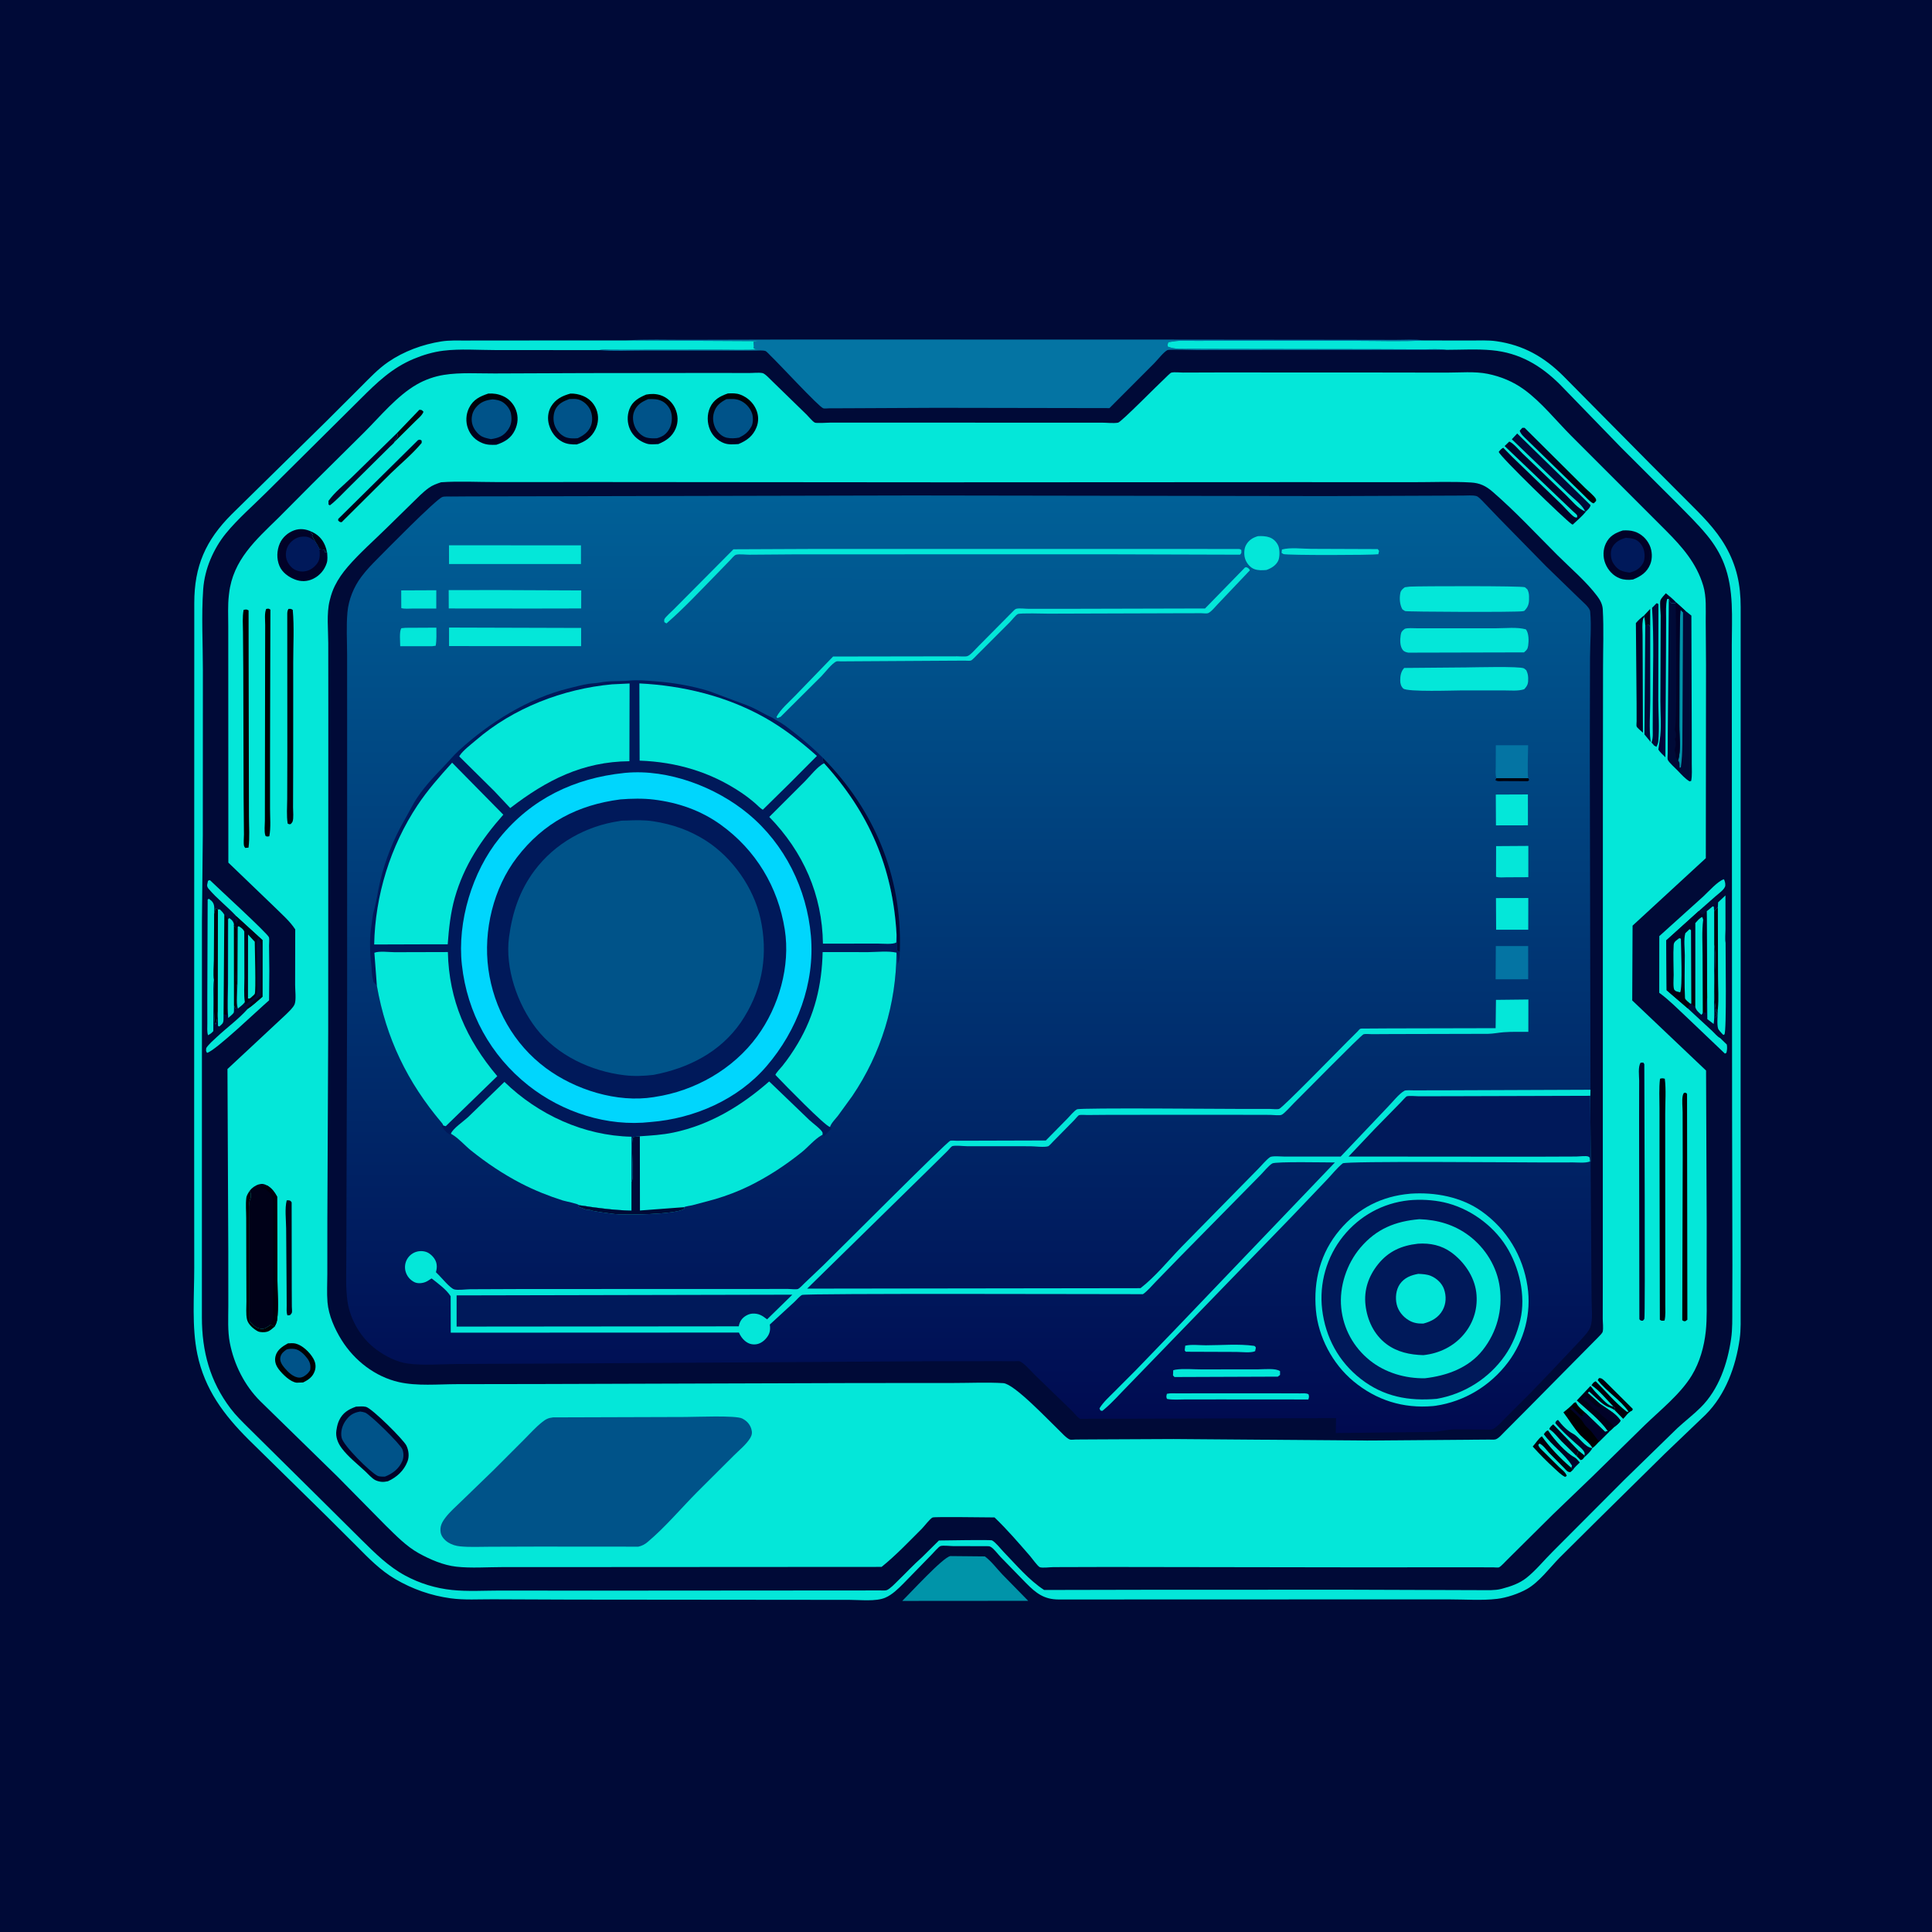 <svg version="1.1" xmlns="http://www.w3.org/2000/svg" style="display: block;" viewBox="0 0 2048 2048" width="1024" height="1024">
<defs>
	<linearGradient id="Gradient1" gradientUnits="userSpaceOnUse" x1="1831.73" y1="1044.26" x2="1769.54" y2="992.921">
		<stop class="stop0" offset="0" stop-opacity="1" stop-color="rgb(1,0,0)"/>
		<stop class="stop1" offset="1" stop-opacity="1" stop-color="rgb(0,1,46)"/>
	</linearGradient>
	<linearGradient id="Gradient2" gradientUnits="userSpaceOnUse" x1="1658.44" y1="1528.83" x2="1651.39" y2="1544.55">
		<stop class="stop0" offset="0" stop-opacity="1" stop-color="rgb(0,1,18)"/>
		<stop class="stop1" offset="1" stop-opacity="1" stop-color="rgb(0,4,46)"/>
	</linearGradient>
	<linearGradient id="Gradient3" gradientUnits="userSpaceOnUse" x1="403.181" y1="510.204" x2="401.246" y2="508.204">
		<stop class="stop0" offset="0" stop-opacity="1" stop-color="rgb(0,0,16)"/>
		<stop class="stop1" offset="1" stop-opacity="1" stop-color="rgb(0,0,41)"/>
	</linearGradient>
	<linearGradient id="Gradient4" gradientUnits="userSpaceOnUse" x1="1664.2" y1="485.295" x2="1637.95" y2="500.193">
		<stop class="stop0" offset="0" stop-opacity="1" stop-color="rgb(0,0,7)"/>
		<stop class="stop1" offset="1" stop-opacity="1" stop-color="rgb(1,3,48)"/>
	</linearGradient>
	<linearGradient id="Gradient5" gradientUnits="userSpaceOnUse" x1="1751.84" y1="713.027" x2="1773.44" y2="715.877">
		<stop class="stop0" offset="0" stop-opacity="1" stop-color="rgb(0,1,33)"/>
		<stop class="stop1" offset="1" stop-opacity="1" stop-color="rgb(2,3,62)"/>
	</linearGradient>
	<linearGradient id="Gradient6" gradientUnits="userSpaceOnUse" x1="695.334" y1="419.055" x2="687.24" y2="468.549">
		<stop class="stop0" offset="0" stop-opacity="1" stop-color="rgb(0,0,0)"/>
		<stop class="stop1" offset="1" stop-opacity="1" stop-color="rgb(0,0,34)"/>
	</linearGradient>
	<linearGradient id="Gradient7" gradientUnits="userSpaceOnUse" x1="612.699" y1="419.419" x2="600.718" y2="467.943">
		<stop class="stop0" offset="0" stop-opacity="1" stop-color="rgb(0,0,0)"/>
		<stop class="stop1" offset="1" stop-opacity="1" stop-color="rgb(0,0,32)"/>
	</linearGradient>
	<linearGradient id="Gradient8" gradientUnits="userSpaceOnUse" x1="777.425" y1="418.016" x2="775.536" y2="469.057">
		<stop class="stop0" offset="0" stop-opacity="1" stop-color="rgb(0,0,2)"/>
		<stop class="stop1" offset="1" stop-opacity="1" stop-color="rgb(0,1,34)"/>
	</linearGradient>
	<linearGradient id="Gradient9" gradientUnits="userSpaceOnUse" x1="517.799" y1="418.772" x2="524.201" y2="469.228">
		<stop class="stop0" offset="0" stop-opacity="1" stop-color="rgb(0,0,5)"/>
		<stop class="stop1" offset="1" stop-opacity="1" stop-color="rgb(0,0,34)"/>
	</linearGradient>
	<linearGradient id="Gradient10" gradientUnits="userSpaceOnUse" x1="1026.39" y1="1516.91" x2="1026.62" y2="526.876">
		<stop class="stop0" offset="0" stop-opacity="1" stop-color="rgb(0,10,80)"/>
		<stop class="stop1" offset="1" stop-opacity="1" stop-color="rgb(0,96,151)"/>
	</linearGradient>
</defs>
<path transform="translate(0,0)" fill="rgb(0,10,55)" d="M -0 -0 L 2048 0 L 2048 2048 L -0 2048 L -0 -0 z"/>
<path transform="translate(0,0)" fill="rgb(0,148,169)" d="M 1007.45 1649.5 L 1043.99 1649.86 C 1050.7 1654.73 1056.64 1662.8 1062.4 1668.84 L 1089.91 1696.93 L 1040.5 1696.98 L 956.432 1697.04 C 964.489 1689.22 999.734 1650.56 1007.45 1649.5 z"/>
<path transform="translate(0,0)" fill="rgb(0,10,55)" d="M 663.721 360.856 C 684.987 359.437 706.8 360.271 728.145 360.202 L 843.501 359.917 L 1204.33 359.941 L 1415.74 360.16 L 1479.09 360.277 C 1488.85 360.333 1499.78 359.451 1509.4 360.876 L 1558.01 360.966 C 1567.3 361.002 1577.1 360.388 1586.28 361.708 C 1615.01 365.842 1637.05 378.448 1657.34 398.729 L 1749.04 491.417 L 1788.87 531.324 C 1803.82 546.261 1818.51 560.487 1829.11 579 C 1840.99 599.779 1845.2 619.876 1845.18 643.562 L 1845.13 1176.26 L 1845.24 1340.77 L 1845.15 1388.78 C 1845.11 1398.9 1845.55 1409.27 1844.14 1419.3 C 1840.05 1448.4 1829.19 1478.44 1808.11 1499.5 L 1764.85 1540.9 L 1693.16 1611.57 L 1653.43 1651.01 C 1642.98 1661.62 1631.51 1677.22 1618.54 1684.49 C 1609.66 1689.46 1597.07 1693.69 1586.98 1694.87 C 1570.86 1696.76 1553.31 1695.42 1537.02 1695.43 L 1438.97 1695.42 L 1122.19 1695.52 C 1106.72 1695.5 1098.25 1688.8 1087.76 1678.24 L 1060.56 1650.33 C 1057.67 1647.32 1053.68 1641.77 1050.34 1639.83 C 1049.2 1639.17 1048.73 1639.08 1047.58 1639.03 L 1009.9 1638.92 C 1006.62 1638.91 999.904 1638 996.941 1638.89 C 995.049 1639.46 989.158 1646.42 987.349 1648.17 L 957.762 1678.5 C 952.12 1684.15 945.854 1690.43 938.404 1693.63 C 928.489 1697.89 911.522 1695.9 900.735 1695.92 L 606.348 1695.64 L 522.432 1695.31 C 507.754 1695.24 492.153 1696.27 477.634 1694.27 C 456.714 1691.4 437.24 1684.52 419 1673.89 C 403.373 1664.78 390.986 1652.02 378.374 1639.27 L 345.89 1606.91 L 263.605 1526.09 C 237.238 1499.77 216.994 1472.84 209.208 1435.55 C 203.149 1406.53 205.933 1373.59 205.902 1344 L 205.816 1203.23 L 205.947 639.309 C 205.917 600.131 217.968 572.787 245.552 545.185 L 346.245 446.227 L 382.633 409.883 C 391.824 400.715 400.784 391.088 411.534 383.708 C 428.071 372.356 447.981 365.057 467.769 361.935 C 476.22 360.602 485.063 360.985 493.594 360.972 L 531.709 360.929 L 663.721 360.856 z"/>
<path transform="translate(0,0)" fill="rgb(0,0,13)" d="M 237.79 969.726 C 238.717 970.651 239.919 971.364 240.569 972.5 C 241.625 974.346 240.792 987.7 240.794 990.5 L 240.5 1075.76 L 238.915 1075.48 C 237.203 1075.19 237.816 1075.07 236.971 1075.3 L 237.79 969.726 z"/>
<path transform="translate(0,0)" fill="rgb(4,231,217)" d="M 248.007 1065.37 C 247.973 1066.88 248.273 1072.3 247.726 1073.5 C 247.133 1074.8 243.135 1077.95 241.954 1079.09 L 241.8 1077.26 C 240.926 1066.03 241.687 1054.22 241.726 1042.94 L 241.835 976.108 C 241.837 973.907 241.486 974.906 243 973.155 C 246.061 975.313 246.894 976.174 248.099 979.722 L 247.932 981.163 C 248.8 982.109 249.938 982.865 250.538 984 C 251.284 985.414 250.581 992.213 250.591 994.249 L 250.714 1026.19 C 250.722 1031.73 250.116 1038.08 250.929 1043.53 L 250.5 1069.15 L 249.105 1068.5 L 248.007 1065.37 z"/>
<path transform="translate(0,0)" fill="rgb(0,0,3)" d="M 247.932 981.163 C 248.8 982.109 249.938 982.865 250.538 984 C 251.284 985.414 250.581 992.213 250.591 994.249 L 250.714 1026.19 C 250.722 1031.73 250.116 1038.08 250.929 1043.53 L 250.5 1069.15 L 249.105 1068.5 L 248.007 1065.37 L 247.932 981.163 z"/>
<path transform="translate(0,0)" fill="rgb(4,231,217)" d="M 1809.09 966.076 L 1815.5 960.778 L 1816.69 961.097 L 1817.12 966.088 L 1817.17 1001.45 L 1816.94 1057.76 C 1816.91 1066.64 1817.84 1076.69 1816.53 1085.44 L 1809.85 1080.31 L 1809.67 1057.84 L 1809.19 976.105 L 1809.09 966.076 z"/>
<path transform="translate(0,0)" fill="rgb(4,231,217)" d="M 226.814 1038.51 C 225.847 1045 226.34 1052.02 226.302 1058.59 L 226.132 1093 C 224.287 1095.15 222.939 1096.1 220.5 1097.39 C 219.301 1093.48 219.785 1088.93 219.778 1084.87 L 219.747 1058.93 L 220.135 953.5 L 221.5 952.741 L 224.5 955.218 C 228.124 959.05 226.964 963.766 226.98 968.733 L 226.782 1018.07 C 226.757 1024.43 225.793 1032.39 226.814 1038.51 z"/>
<path transform="translate(0,0)" fill="rgb(4,231,217)" d="M 226.98 968.733 L 228.528 962.725 L 231.022 964.026 L 233.035 963.991 C 234.917 965.876 236.557 967.328 237.79 969.726 L 236.971 1075.3 L 236.926 1081 C 236.719 1085.03 235.368 1085.5 232.5 1088.1 L 231.081 1087.5 L 230.863 1071.97 C 230.423 1076.5 230.472 1081.87 228.51 1086 C 225.738 1082.13 227.459 1047.36 226.913 1039.77 L 226.814 1038.51 C 225.793 1032.39 226.757 1024.43 226.782 1018.07 L 226.98 968.733 z"/>
<path transform="translate(0,0)" fill="rgb(0,0,13)" d="M 226.98 968.733 L 228.528 962.725 L 231.022 964.026 L 230.863 1071.97 C 230.423 1076.5 230.472 1081.87 228.51 1086 C 225.738 1082.13 227.459 1047.36 226.913 1039.77 L 226.814 1038.51 C 225.793 1032.39 226.757 1024.43 226.782 1018.07 L 226.98 968.733 z"/>
<path transform="translate(0,0)" fill="rgb(4,231,217)" d="M 1820.99 961.77 L 1821.27 956.5 L 1829.05 949.166 L 1829.1 984.818 C 1829.11 989.301 1828.41 995.131 1829.19 999.477 C 1829.09 1010.34 1830.41 1093.07 1827.98 1096.52 L 1826.87 1097.09 L 1825.54 1095.82 C 1824.57 1094.78 1821.7 1091.68 1821.3 1090.45 C 1819.76 1085.8 1821 1075.13 1820.98 1069.85 C 1820.35 1071.77 1819.6 1073.46 1819.8 1075.51 C 1819.96 1077.11 1819.61 1077.13 1818.75 1078.51 L 1818.49 1075 C 1818.61 1073.06 1819.27 1071.91 1818.87 1069.91 C 1815.72 1053.99 1818.04 1035.46 1818.03 1019.09 C 1818.03 1013.2 1818.37 1007.24 1817.17 1001.45 L 1817.12 966.088 L 1820.99 961.77 z"/>
<path transform="translate(0,0)" fill="rgb(0,0,13)" d="M 1820.99 961.77 L 1821.18 1035.42 C 1821.17 1046.69 1822.08 1058.72 1820.98 1069.85 C 1820.35 1071.77 1819.6 1073.46 1819.8 1075.51 C 1819.96 1077.11 1819.61 1077.13 1818.75 1078.51 L 1818.49 1075 C 1818.61 1073.06 1819.27 1071.91 1818.87 1069.91 C 1815.72 1053.99 1818.04 1035.46 1818.03 1019.09 C 1818.03 1013.2 1818.37 1007.24 1817.17 1001.45 L 1817.12 966.088 L 1820.99 961.77 z"/>
<path transform="translate(0,0)" fill="rgb(4,231,217)" d="M 250.65 971.394 C 241.308 961.223 229.952 952.669 221.107 942.113 C 220.006 940.8 219.548 939.733 219.585 938 L 220.5 933.615 L 222.5 932.969 C 229.602 939.972 283.594 989.354 285.073 993.541 C 285.697 995.309 285.167 1000.28 285.196 1002.41 L 285.495 1029.16 L 285.228 1060.41 C 274.518 1069.55 228.642 1113.65 219.5 1116.09 C 217.909 1113.84 218.452 1113.51 218.664 1110.88 C 221.805 1106.34 226.122 1102.77 230.138 1099.02 C 240.575 1089.27 253.366 1079.93 262.704 1069.3 C 268.143 1065.7 273.179 1060.83 278.193 1056.62 L 278.229 996.549 L 250.65 971.394 z"/>
<path transform="translate(0,0)" fill="rgb(4,231,217)" d="M 1823.36 1100.3 L 1830.5 1107.25 C 1831 1110.63 1830.85 1112.66 1830.1 1116 L 1828.5 1116.89 L 1787.41 1077.74 C 1778.5 1069.39 1769.65 1060.44 1759.87 1053.14 L 1758.87 1052.41 L 1758.93 992.325 L 1805.58 950.26 C 1810.32 945.905 1821.67 933.253 1827.5 932.077 C 1828.51 934.506 1829 935.99 1828.87 938.652 C 1828.67 942.58 1821.55 947.391 1818.44 950.167 L 1800.62 965.878 L 1766.34 996.809 L 1766.74 1049.71 L 1788.86 1068.71 L 1815.02 1092.88 C 1817.07 1094.77 1820.87 1099.34 1823.36 1100.3 z"/>
<path transform="translate(0,0)" fill="rgb(0,1,24)" d="M 250.65 971.394 L 278.229 996.549 L 278.193 1056.62 C 273.179 1060.83 268.143 1065.7 262.704 1069.3 L 261.205 1068.22 L 263.5 1066 C 266.006 1064.26 267.895 1061.56 270.5 1060 C 272.528 1058.79 273.614 1057.71 275.25 1056.01 L 276.5 1056 L 277.031 1018.81 C 277.031 1012.51 278.423 998.923 274 994.5 C 272.508 994.888 272.203 998.071 272.053 999.507 C 271.587 1003.97 272.248 1008.91 272.341 1013.44 L 272.493 1041.17 C 272.487 1044.88 273.197 1051.48 271.562 1054.75 C 269.883 1058.11 265.909 1059.35 263.589 1061.98 C 262.569 1063.13 261.555 1063.97 260.344 1064.91 C 259.393 1063.49 259.773 1064.36 259.531 1062.18 C 257.834 1064.93 254.578 1067.08 252.108 1069.17 C 250.109 1062.62 251.709 1050.82 251.691 1043.67 L 250.929 1043.53 C 250.116 1038.08 250.722 1031.73 250.714 1026.19 L 250.591 994.249 C 250.581 992.213 251.284 985.414 250.538 984 C 249.938 982.865 248.8 982.109 247.932 981.163 L 248.099 979.722 L 248.407 973.5 C 248.959 976.003 249.543 977.092 251.245 979.006 L 251.51 977 L 252.467 975.54 L 249.5 972 L 250.65 971.394 z"/>
<path transform="translate(0,0)" fill="rgb(4,231,217)" d="M 262.942 990.617 L 270.051 998.274 C 270.09 1005.28 271.422 1050.92 270.049 1053.5 C 269.476 1054.58 268.35 1055.25 267.5 1056.13 C 265.574 1057.79 265.515 1058.68 262.869 1058.5 L 262.942 990.617 z"/>
<path transform="translate(0,0)" fill="rgb(4,231,217)" d="M 251.691 1043.67 L 252.007 982.5 L 253 981.758 C 255.534 983.435 257.719 984.575 258.955 987.5 L 259.054 1036.82 C 259.076 1045.04 258.33 1054.11 259.531 1062.18 C 257.834 1064.93 254.578 1067.08 252.108 1069.17 C 250.109 1062.62 251.709 1050.82 251.691 1043.67 z"/>
<path transform="translate(0,0)" fill="url(#Gradient1)" d="M 1800.62 965.878 L 1802.35 967.383 C 1804.05 969.644 1802.17 968.612 1805 969.51 L 1807.01 968.005 L 1807.61 966.192 L 1809.09 966.076 L 1809.19 976.105 L 1809.67 1057.84 C 1807.7 1062.42 1808.49 1068.59 1808.5 1073.54 L 1805.03 1073.09 C 1804.44 1075.17 1804.97 1074.3 1803.5 1075.76 C 1800.84 1073.27 1797.91 1071.13 1797.07 1067.42 L 1792.86 1063.87 L 1791.78 1063.96 C 1790.87 1065.57 1790.03 1067.28 1788.86 1068.71 L 1766.74 1049.71 L 1766.34 996.809 L 1800.62 965.878 z"/>
<path transform="translate(0,0)" fill="rgb(4,231,217)" d="M 1780.1 994.5 L 1781.81 995.047 C 1781.87 1001.96 1783.74 1047.84 1781 1051.94 L 1777.5 1051.03 C 1775.75 1050.25 1776.31 1050.69 1775.01 1049.4 C 1773.29 1047.69 1774.14 1036.51 1774.14 1033.59 C 1774.14 1023.05 1773.49 1012.09 1774.17 1001.6 C 1774.41 997.975 1777.46 996.691 1780.1 994.5 z"/>
<path transform="translate(0,0)" fill="rgb(4,231,217)" d="M 1791.78 1063.96 C 1790.36 1062.69 1786.26 1059.74 1786.17 1058.04 C 1785.35 1043 1785.98 1027.68 1785.96 1012.61 C 1785.95 1005.53 1784.67 995.996 1786.5 989.243 L 1791 984.942 L 1792.55 986 L 1792.86 1063.87 L 1791.78 1063.96 z"/>
<path transform="translate(0,0)" fill="rgb(4,231,217)" d="M 1797.07 1067.42 L 1797.12 978.479 C 1799.19 976.289 1801.62 972.986 1804.5 972.061 L 1805.45 974.939 C 1803.92 987.17 1804.81 1000.31 1804.81 1012.65 L 1805.03 1073.09 C 1804.44 1075.17 1804.97 1074.3 1803.5 1075.76 C 1800.84 1073.27 1797.91 1071.13 1797.07 1067.42 z"/>
<path transform="translate(0,0)" fill="rgb(4,116,163)" d="M 663.721 360.856 C 684.987 359.437 706.8 360.271 728.145 360.202 L 843.501 359.917 L 1204.33 359.941 L 1415.74 360.16 L 1479.09 360.277 C 1488.85 360.333 1499.78 359.451 1509.4 360.876 C 1486.16 362.175 1462.47 361.271 1439.18 361.269 L 1310.29 361.25 L 1266.95 361.306 C 1259.32 361.332 1250.73 360.612 1243.26 361.997 L 1238.45 362.681 C 1237.85 364.782 1237.28 365.383 1238 367.51 C 1245.88 370.552 1253.88 369.73 1262.21 369.783 L 1296.19 369.883 L 1460.8 370.127 L 1508.79 370.328 C 1516.67 370.383 1525.55 369.678 1533.31 370.833 L 1268.05 371.081 C 1264.08 371.086 1239.19 370.196 1237.46 371.127 C 1233.31 373.363 1227.08 381.505 1223.46 385.125 L 1176.08 432.624 L 993 432.308 L 895.72 432.777 L 879.286 432.815 C 877.792 432.818 873.97 433.267 872.691 432.829 C 867.833 431.164 826.119 385.892 817.406 377.659 C 816.251 376.568 812.653 372.445 811.326 372.046 C 808.324 371.144 803.684 371.62 800.497 371.62 L 775.23 371.645 L 682.794 371.626 C 667.193 371.598 650.805 372.573 635.294 371.152 C 639.345 370.217 644.243 370.792 648.438 370.795 L 674.208 370.805 L 760.503 370.707 C 775.457 370.668 790.959 371.421 805.84 370.25 C 803.421 370.146 800.732 370.661 798.909 369.015 C 799.242 367.649 799.272 366.94 799.071 365.514 C 798.764 363.332 798.817 364.723 798.933 362.271 L 804.56 361.611 L 663.721 360.856 z"/>
<path transform="translate(0,0)" fill="rgb(4,231,217)" d="M 987.349 1648.17 L 957.762 1678.5 C 952.12 1684.15 945.854 1690.43 938.404 1693.63 C 928.489 1697.89 911.522 1695.9 900.735 1695.92 L 606.348 1695.64 L 522.432 1695.31 C 507.754 1695.24 492.153 1696.27 477.634 1694.27 C 456.714 1691.4 437.24 1684.52 419 1673.89 C 403.373 1664.78 390.986 1652.02 378.374 1639.27 L 345.89 1606.91 L 263.605 1526.09 C 237.238 1499.77 216.994 1472.84 209.208 1435.55 C 203.149 1406.53 205.933 1373.59 205.902 1344 L 205.816 1203.23 L 205.947 639.309 C 205.917 600.131 217.968 572.787 245.552 545.185 L 346.245 446.227 L 382.633 409.883 C 391.824 400.715 400.784 391.088 411.534 383.708 C 428.071 372.356 447.981 365.057 467.769 361.935 C 476.22 360.602 485.063 360.985 493.594 360.972 L 531.709 360.929 L 663.721 360.856 L 804.56 361.611 L 798.933 362.271 C 798.817 364.723 798.764 363.332 799.071 365.514 C 799.272 366.94 799.242 367.649 798.909 369.015 C 800.732 370.661 803.421 370.146 805.84 370.25 C 790.959 371.421 775.457 370.668 760.503 370.707 L 674.208 370.805 L 648.438 370.795 C 644.243 370.792 639.345 370.217 635.294 371.152 L 525.47 371.09 C 507.433 371.089 487.801 369.569 469.969 371.755 C 459.203 373.075 448.445 376.269 438.454 380.467 C 415.408 390.151 399.615 405.443 382.208 422.83 L 282.768 521.559 C 268.446 535.895 252.196 549.83 239.411 565.5 C 232.664 573.77 227.218 583.179 223.075 593 C 218.904 602.885 216.139 614.001 215.388 624.713 C 213.409 652.901 215.09 682.334 215.069 710.702 L 214.982 885.639 L 214.07 976.983 L 214.02 1396.46 C 214.052 1432.44 222.431 1464.06 244.45 1493.11 C 249.992 1500.42 256.792 1507.03 263.288 1513.5 L 340.938 1590.32 L 383.061 1632.13 C 397.539 1646.38 411.585 1660.52 429.648 1670.24 C 445.061 1678.54 461.763 1683.63 479.162 1685.45 C 495.842 1687.19 513.556 1686.05 530.342 1686.05 L 623.205 1686.15 L 933.418 1685.93 C 935.106 1685.93 938.584 1686.23 940.166 1685.55 C 943.853 1683.96 948.658 1678.73 951.571 1675.9 C 960.166 1667.58 968.388 1658.65 977.368 1650.76 L 995.292 1633 C 1001.32 1632.99 1049.97 1631.98 1051.65 1632.91 C 1055.63 1635.11 1060.57 1641.66 1063.81 1645.01 C 1077.18 1658.81 1090.64 1674.91 1106.82 1685.44 L 1215.22 1685.22 L 1426.82 1685.15 L 1536.89 1685.52 L 1569.87 1685.63 C 1576.79 1685.64 1584.51 1686.04 1591.27 1684.36 L 1592.5 1684.03 C 1601.45 1681.7 1610.64 1678.49 1617.99 1672.7 C 1628.14 1664.69 1636.98 1653.61 1646.26 1644.46 L 1721.57 1568.94 L 1778.08 1513.88 C 1786.14 1506.44 1794.93 1499.74 1802.72 1492.02 C 1822.01 1472.91 1831.26 1445.44 1835.06 1419.07 C 1836.56 1408.68 1836.26 1397.98 1836.3 1387.5 L 1836.42 1341.06 L 1836.1 1184.41 L 1835.77 684.135 C 1835.76 654.91 1838.3 625.35 1827.54 597.578 C 1823.43 586.959 1817.27 576.918 1810.09 568.095 C 1799.87 555.536 1788.07 544.178 1776.74 532.631 L 1718.25 474.226 L 1653.71 407.655 C 1633.12 387.19 1610.66 373.962 1581.28 371.253 C 1565.63 369.81 1549.06 370.814 1533.31 370.833 C 1525.55 369.678 1516.67 370.383 1508.79 370.328 L 1460.8 370.127 L 1296.19 369.883 L 1262.21 369.783 C 1253.88 369.73 1245.88 370.552 1238 367.51 C 1237.28 365.383 1237.85 364.782 1238.45 362.681 L 1243.26 361.997 C 1250.73 360.612 1259.32 361.332 1266.95 361.306 L 1310.29 361.25 L 1439.18 361.269 C 1462.47 361.271 1486.16 362.175 1509.4 360.876 L 1558.01 360.966 C 1567.3 361.002 1577.1 360.388 1586.28 361.708 C 1615.01 365.842 1637.05 378.448 1657.34 398.729 L 1749.04 491.417 L 1788.87 531.324 C 1803.82 546.261 1818.51 560.487 1829.11 579 C 1840.99 599.779 1845.2 619.876 1845.18 643.562 L 1845.13 1176.26 L 1845.24 1340.77 L 1845.15 1388.78 C 1845.11 1398.9 1845.55 1409.27 1844.14 1419.3 C 1840.05 1448.4 1829.19 1478.44 1808.11 1499.5 L 1764.85 1540.9 L 1693.16 1611.57 L 1653.43 1651.01 C 1642.98 1661.62 1631.51 1677.22 1618.54 1684.49 C 1609.66 1689.46 1597.07 1693.69 1586.98 1694.87 C 1570.86 1696.76 1553.31 1695.42 1537.02 1695.43 L 1438.97 1695.42 L 1122.19 1695.52 C 1106.72 1695.5 1098.25 1688.8 1087.76 1678.24 L 1060.56 1650.33 C 1057.67 1647.32 1053.68 1641.77 1050.34 1639.83 C 1049.2 1639.17 1048.73 1639.08 1047.58 1639.03 L 1009.9 1638.92 C 1006.62 1638.91 999.904 1638 996.941 1638.89 C 995.049 1639.46 989.158 1646.42 987.349 1648.17 z"/>
<path transform="translate(0,0)" fill="rgb(4,231,217)" d="M 621.543 395.491 L 758.589 395.337 L 794.085 395.411 C 798.318 395.434 804.255 394.699 808.334 395.5 C 811.019 396.027 817.004 402.562 819.039 404.497 L 855.038 439.528 C 857.362 441.801 860.942 446.405 863.647 447.951 C 865.26 448.873 877.343 447.999 880.077 448 L 949.691 448.011 L 1122.62 448.031 L 1167.99 448.035 C 1173.16 448.036 1180.24 448.955 1185.23 448.037 C 1188.54 447.428 1228.25 406.978 1234.75 401.131 C 1235.93 400.072 1240.42 395.304 1241.72 394.993 C 1245 394.212 1250.64 394.952 1254.11 394.938 L 1291.64 394.814 L 1454.35 394.864 L 1533.14 394.988 C 1547.13 395.018 1563.32 393.487 1577.05 396.292 C 1591.12 399.166 1604.01 404.525 1615.68 412.985 C 1633.75 426.088 1649.45 445.789 1665.22 461.658 L 1766.17 562.636 C 1783.24 579.755 1798.41 597.065 1805.48 620.76 C 1809.09 632.847 1808.08 646.084 1808.14 658.565 L 1808.45 705.16 L 1808.24 909.711 L 1730.6 981.228 L 1730.23 1060.5 L 1808.49 1134.81 L 1809.17 1297 L 1809.1 1368.25 C 1809.05 1382.43 1809.7 1397.06 1808.21 1411.17 C 1806.51 1427.34 1801.83 1444.1 1793.33 1458.06 C 1781.3 1477.82 1760.09 1494.67 1743.46 1510.76 L 1688.23 1564.91 L 1646.15 1605.36 L 1597.69 1653.44 C 1595.63 1655.37 1591.18 1660.54 1588.93 1661.48 C 1587.97 1661.88 1584.2 1661.46 1583.07 1661.45 L 1559.46 1661.38 L 1441.25 1661.45 L 1174.16 1661.06 L 1116.61 1661.22 C 1113.25 1661.23 1105.11 1662.33 1102.25 1661.29 C 1100.13 1660.53 1094.01 1651.88 1091.97 1649.54 C 1079.76 1635.5 1067.71 1621.43 1054.26 1608.54 C 1046.79 1608.59 990.633 1607.61 988.543 1608.62 C 985.663 1610 979.955 1617.74 977.288 1620.4 C 963.452 1634.21 949.749 1648.68 934.536 1660.98 L 627.674 1661.16 L 532.101 1661.19 C 516.352 1661.2 499.493 1662.47 483.867 1660.77 C 470.119 1659.27 455.911 1653.13 443.91 1646.49 C 430.67 1639.16 419.505 1627.52 408.751 1617 L 357.823 1565.34 L 275.8 1485.2 C 259.237 1468.73 248.081 1446.41 243.639 1423.5 C 241.17 1410.76 242.032 1397.11 242.021 1384.19 L 241.998 1325.68 L 241.122 1133.23 L 303.272 1075.26 C 305.954 1072.58 310.933 1068.04 312.328 1064.49 C 314.135 1059.88 312.831 1049.45 312.846 1044.16 L 312.958 985.195 C 307.249 976.361 298.206 968.649 290.753 961.212 L 242.061 914.419 L 241.989 722.12 L 241.969 664.084 C 241.974 653.19 241.341 641.811 242.607 630.982 L 242.85 629 C 246.975 593.439 271.42 572.182 295.353 548.713 L 331.17 512.705 L 386.098 458.283 C 403.228 441.193 420.815 419.573 441.914 407.478 C 450.661 402.464 460.614 398.98 470.555 397.39 C 487.934 394.611 506.762 395.96 524.391 395.877 L 621.543 395.491 z"/>
<path transform="translate(0,0)" fill="rgb(0,0,13)" d="M 1673.27 1537.71 L 1679.59 1542.84 L 1679.34 1544.83 C 1677.81 1546.73 1677.99 1547.2 1675.5 1547.77 L 1671.28 1543.52 L 1673.27 1537.71 z"/>
<path transform="translate(0,0)" fill="rgb(0,1,24)" d="M 1742.83 652.366 L 1749.27 645.467 L 1749.3 664.202 L 1749.03 664.088 L 1747.99 662.526 L 1744.03 662.778 C 1743.95 659.768 1743.57 656.957 1743.07 653.99 L 1742.83 652.366 z"/>
<path transform="translate(0,0)" fill="rgb(0,1,24)" d="M 333.933 573.742 L 330.782 568 L 331.505 566.495 L 329.736 564.747 L 330.265 563.62 C 337.076 566.672 341.852 571.484 344.645 578.451 C 345.504 580.595 346.166 582.739 346.454 585.034 C 345.312 585.446 345.945 585.274 344.54 585.492 C 344.486 583.493 344.758 584.425 343.71 582.7 L 338.639 582.212 C 337.376 579.084 335.813 576.536 333.933 573.742 z"/>
<path transform="translate(0,0)" fill="rgb(0,0,13)" d="M 420.798 459.11 L 444.5 434.407 C 447.218 434.508 447.019 434.525 448.916 436.5 C 447.536 440.34 442.888 443.908 440.041 446.786 L 418.316 468.349 C 418.698 465.612 420.139 465.368 421.176 463.096 C 422.183 460.891 421.689 461.011 420.798 459.11 z"/>
<path transform="translate(0,0)" fill="rgb(0,1,24)" d="M 1671.28 1543.52 L 1655.5 1527.99 C 1651.66 1524.1 1648.02 1519.03 1643.6 1515.84 L 1642.3 1514.93 C 1642.93 1512.59 1644.74 1511.39 1646.5 1509.86 L 1673.27 1537.71 L 1671.28 1543.52 z"/>
<path transform="translate(0,0)" fill="rgb(1,2,40)" d="M 1679.59 1542.84 C 1679.63 1541.92 1679.98 1540.96 1679.71 1540.08 C 1678.6 1536.51 1672.6 1532.11 1669.88 1529.64 C 1662.48 1522.93 1654.97 1516.24 1648.63 1508.5 C 1649.4 1506.34 1649.55 1506.37 1651.5 1505.13 C 1655.76 1510.65 1661.15 1516.49 1667.35 1519.76 C 1674.73 1523.65 1679.86 1534.3 1687.96 1535.04 C 1685.93 1539.07 1682.6 1541.78 1679.34 1544.83 L 1679.59 1542.84 z"/>
<path transform="translate(0,0)" fill="url(#Gradient2)" d="M 1665.64 1555.9 L 1666.41 1553.68 C 1658.56 1541.29 1645.2 1532.33 1636.5 1520.37 C 1637.86 1518.55 1638.7 1516.91 1640.99 1516.26 L 1642.1 1517.92 C 1647.88 1526.3 1659.83 1539.99 1668.74 1544.61 C 1671.04 1545.79 1672.95 1548.39 1674.66 1550.31 C 1672.27 1552.74 1669.01 1555.38 1667.23 1558.24 L 1665.64 1555.9 z"/>
<path transform="translate(0,0)" fill="rgb(0,0,13)" d="M 1667.23 1558.24 L 1664.71 1560.5 C 1661.37 1560.64 1660.22 1558.33 1657.94 1556.07 L 1642.25 1540.21 C 1639.23 1536.99 1635.94 1532.11 1632 1530.19 L 1630.65 1531.5 C 1631.22 1534.55 1634.58 1537.06 1636.69 1539.21 L 1652.55 1555 C 1655.62 1557.92 1659.54 1560.45 1660.83 1564.5 L 1659 1565.6 C 1654.68 1563.33 1651.03 1559.54 1647.44 1556.28 C 1639.45 1549 1631.99 1541.38 1624.74 1533.37 C 1627.62 1530.3 1631.05 1524.59 1634.43 1522.53 C 1642.54 1534.06 1653.98 1545.93 1664.7 1555.11 L 1665.64 1555.9 L 1667.23 1558.24 z"/>
<path transform="translate(0,0)" fill="rgb(0,0,13)" d="M 1710.16 1490.84 C 1703.37 1484.02 1695.03 1473.53 1687.07 1468.5 C 1688.43 1466.28 1689.08 1465.25 1691.5 1464.2 C 1702.2 1474.8 1712.61 1487.37 1724.5 1496.51 L 1726.38 1496.5 C 1717.81 1483.9 1702.98 1475.12 1693.67 1463 L 1694.96 1460.85 C 1698.06 1460.69 1699.3 1462.36 1701.6 1464.43 L 1730.82 1493.5 C 1730 1495.88 1730.79 1494.85 1728.61 1496.08 C 1725.3 1497.95 1723.33 1501.39 1720.64 1504.01 L 1711.83 1495.06 L 1711.86 1494.99 L 1712.13 1492.64 L 1710.16 1490.84 z"/>
<path transform="translate(0,0)" fill="rgb(1,2,40)" d="M 420.798 459.11 C 421.689 461.011 422.183 460.891 421.176 463.096 C 420.139 465.368 418.698 465.612 418.316 468.349 C 417.359 470.118 414.884 471.984 413.385 473.467 L 400.718 486.014 L 369.506 516.935 C 363.121 523.255 356.851 530.161 349.746 535.664 L 348.259 534.862 L 348.194 531 C 354.741 521.735 364.805 513.874 372.956 505.897 L 420.798 459.11 z"/>
<path transform="translate(0,0)" fill="rgb(0,0,3)" d="M 264.731 1262.17 C 266.083 1264.81 266.277 1267.53 265.5 1270.51 L 265.022 1271.5 C 264.048 1273.62 264.519 1276.88 264.519 1279.27 L 264.497 1300.43 L 264.51 1400.51 C 268.085 1404.05 270.11 1407.24 275.159 1408.27 C 277.49 1408.75 279.892 1408.83 281.892 1407.53 L 285.235 1405.53 L 286.163 1404.16 C 288.241 1404.67 289.325 1405.05 290.923 1406.49 C 288.671 1408.39 286.183 1410.77 283.317 1411.64 C 280.593 1412.48 275.623 1412.5 273.137 1411.14 C 268.586 1408.64 263.022 1403.9 261.817 1398.6 C 260.512 1392.86 261.271 1385.55 261.233 1379.62 L 261.077 1337.79 L 260.99 1291.31 C 260.989 1284.41 260.258 1276.53 261.119 1269.73 C 261.462 1267.02 263.297 1264.43 264.731 1262.17 z"/>
<path transform="translate(0,0)" fill="rgb(0,10,55)" d="M 1744.03 662.778 L 1747.99 662.526 L 1749.03 664.088 L 1749.3 664.202 L 1749.33 742.764 C 1749.28 756.712 1748.02 771.709 1749.68 785.502 L 1749.83 786.632 L 1743.16 778.517 L 1744.03 662.778 z"/>
<path transform="translate(0,0)" fill="url(#Gradient3)" d="M 443.132 466.5 C 445.635 465.867 444.959 465.935 446.949 467 L 447.001 469.5 C 437.502 480.978 425.241 491.127 414.514 501.499 L 362.198 553.5 C 360.079 553.602 360.128 553.168 358.5 551.959 L 358.5 550.123 L 443.132 466.5 z"/>
<path transform="translate(0,0)" fill="rgb(0,1,24)" d="M 303.905 1272.5 L 305.094 1272.35 C 307.433 1272.44 307.817 1272.63 309.154 1274.5 L 309.271 1365.83 L 309.368 1385.14 C 309.375 1386.6 309.82 1390.24 309.402 1391.5 C 309.067 1392.51 308.134 1393.21 307.5 1394.07 C 306.557 1394.28 305.669 1394.3 304.708 1394.35 C 303.435 1391.23 303.922 1387.31 303.903 1383.95 L 303.799 1363.27 L 303.327 1302.22 C 303.248 1292.97 301.73 1281.29 303.905 1272.5 z"/>
<path transform="translate(0,0)" fill="url(#Gradient4)" d="M 1613.74 453.5 L 1616.16 453.54 L 1680.17 517.15 C 1682.77 519.81 1690.47 525.993 1691.8 529.104 C 1692.05 529.686 1691.89 530.368 1691.93 531 L 1689.5 533.542 C 1688.69 533.378 1688.33 533.364 1687.54 532.869 C 1684.65 531.048 1681.58 527.447 1679.05 525.054 L 1659.66 506.116 L 1618.82 466.38 C 1616.41 463.928 1611.57 459.963 1611.01 456.5 L 1613.74 453.5 z"/>
<path transform="translate(0,0)" fill="rgb(1,2,40)" d="M 1742.83 652.366 L 1743.07 653.99 C 1742.23 654.992 1741.7 655.861 1741.48 657.171 C 1740.64 662.229 1741.17 668.018 1741.19 673.143 L 1741.32 703.336 L 1741.55 776.669 C 1740.13 775.265 1735.51 771.672 1734.89 770.095 C 1734.5 769.116 1734.88 765.695 1734.88 764.557 L 1734.85 745.908 L 1734.11 660.498 C 1736.74 657.338 1739.61 654.909 1742.83 652.366 z"/>
<path transform="translate(0,0)" fill="rgb(0,10,55)" d="M 1680.21 541.925 L 1679.54 540.561 C 1676.45 534.656 1666.97 527.495 1662.02 522.706 L 1602.59 465.64 L 1608.28 459.522 L 1686.08 535.5 C 1685.28 538.768 1683.51 539.849 1681.15 542.183 L 1680.21 541.925 z"/>
<path transform="translate(0,0)" fill="rgb(0,1,24)" d="M 1704.21 1516.84 C 1695.81 1504.95 1682.2 1494.39 1671.45 1484.59 L 1685.75 1469.4 C 1686.91 1469.96 1686.41 1469.57 1687.3 1470.76 C 1689.61 1473.87 1692.02 1476.52 1694.79 1479.23 C 1698.49 1482.86 1705.07 1490.9 1710.16 1490.84 L 1712.13 1492.64 L 1711.86 1494.99 C 1709.87 1493.77 1707.93 1492.49 1705.71 1491.76 C 1698.25 1489.31 1690.6 1480.2 1684.5 1475.12 L 1683.15 1476.5 L 1696.86 1488.62 L 1698.13 1489.52 C 1704.98 1494.34 1713.27 1498.67 1717.92 1506 C 1716.3 1508.79 1713.93 1510.47 1711.46 1512.45 C 1709.64 1514.15 1707.8 1516.19 1705.77 1517.62 L 1704.21 1516.84 z"/>
<path transform="translate(0,0)" fill="rgb(1,2,40)" d="M 1711.46 1512.45 L 1707.01 1507.99 C 1704.1 1506.31 1702.64 1503.63 1700.01 1501.99 C 1697.1 1500.19 1694.68 1496.37 1692.01 1494.99 C 1688.16 1493.03 1685.27 1489.18 1682.25 1485.99 C 1679.89 1485.31 1679.22 1484.2 1677.53 1482.5 L 1680 1480.51 L 1681.99 1482.01 C 1685.66 1483.82 1687.65 1487.13 1690.84 1489.69 C 1692.22 1490.8 1694.21 1492.17 1695.99 1491.99 L 1696.86 1488.62 L 1698.13 1489.52 C 1704.98 1494.34 1713.27 1498.67 1717.92 1506 C 1716.3 1508.79 1713.93 1510.47 1711.46 1512.45 z"/>
<path transform="translate(0,0)" fill="rgb(0,10,55)" d="M 1755.95 639.5 C 1757.33 639.607 1756.6 639.387 1758.02 640.5 L 1757.87 742.156 C 1757.9 756.326 1759.22 771.795 1757.84 785.838 C 1757.63 787.978 1756.84 789.768 1755.9 791.673 L 1753.5 790.399 L 1750.67 787.044 C 1752.53 782.346 1751.92 776.724 1751.95 771.735 L 1752.03 746.566 C 1752.09 712.732 1753.47 678.062 1751.25 644.333 L 1755.95 639.5 z"/>
<path transform="translate(0,0)" fill="rgb(0,0,3)" d="M 1687.96 1535.04 C 1686.4 1530.76 1678.61 1524.94 1675.28 1521.39 C 1668.18 1513.81 1663.54 1505.32 1657.28 1497.17 C 1660.98 1494.15 1664.75 1491.22 1667.95 1487.64 C 1668.77 1486.72 1669.34 1486.76 1670.5 1486.41 C 1672.55 1491.09 1677.46 1494.73 1681.13 1498.21 L 1701.51 1517.91 L 1704.21 1516.84 L 1705.77 1517.62 L 1695.14 1528.17 C 1693.01 1530.44 1690.57 1533.33 1687.96 1535.04 z"/>
<path transform="translate(0,0)" fill="rgb(1,2,40)" d="M 1695.14 1528.17 L 1691.01 1522.99 C 1690.03 1521.32 1688.97 1520.51 1688.01 1518.99 C 1685.66 1515.31 1680.91 1512.49 1679.01 1508.99 C 1675.94 1503.4 1669.18 1498.11 1664.51 1493.5 L 1666.5 1491.51 L 1674.99 1500.01 C 1676.45 1501.02 1676.84 1500.91 1678.49 1500.5 L 1677.25 1499.75 L 1677.75 1498.49 L 1681.13 1498.21 L 1701.51 1517.91 L 1704.21 1516.84 L 1705.77 1517.62 L 1695.14 1528.17 z"/>
<path transform="translate(0,0)" fill="url(#Gradient5)" d="M 1769.03 634.837 L 1767.22 635 C 1765.58 641.572 1766.16 649.013 1766.13 655.783 L 1766.02 689.547 L 1765.39 802.756 C 1762.85 800.183 1759.86 797.646 1757.92 794.595 L 1759.4 784.594 C 1761.48 771.689 1760.04 756.174 1760.09 742.94 L 1760.41 652.653 C 1760.41 649.303 1759.17 638.531 1760.21 636.103 C 1761.14 633.915 1764.26 630.746 1765.88 628.868 C 1769.62 631.96 1773.45 634.936 1776.71 638.537 L 1776.25 639.368 C 1774.35 639.214 1775.07 639.189 1773.25 639.358 L 1772 639.49 C 1770.17 638.145 1769.8 636.927 1769.03 634.837 z"/>
<path transform="translate(0,0)" fill="rgb(0,0,3)" d="M 1785.05 1158.5 C 1787.52 1158.27 1786.42 1157.94 1788.34 1159.5 L 1788.68 1398.97 L 1786.6 1400.5 C 1784.66 1400.6 1784.82 1400.43 1783.27 1399.5 L 1783.75 1227.04 L 1783.66 1179.16 C 1783.66 1173.85 1782.75 1166.63 1783.76 1161.5 C 1784.05 1160.02 1784.37 1159.65 1785.05 1158.5 z"/>
<path transform="translate(0,0)" fill="rgb(0,0,3)" d="M 282.165 645.5 C 284.65 645.19 284.437 644.744 286.636 646.283 L 286.48 702.526 L 286.258 799.467 L 286.247 857.078 C 286.24 866.492 287.26 877.181 285.5 886.431 C 283.665 886.89 283.394 886.824 281.654 886.363 L 281.258 885.493 C 279.907 881.463 280.787 874.474 280.786 870.049 L 280.84 831.236 L 281.033 698.57 L 281.109 662.557 C 281.116 657.461 280.177 650.072 282.165 645.5 z"/>
<path transform="translate(0,0)" fill="rgb(0,0,3)" d="M 305.202 1424.03 C 307.87 1423.89 310.803 1423.61 313.416 1424.26 C 320.666 1426.06 328.44 1433.61 332.066 1439.99 C 334.49 1444.26 335.241 1448.68 333.621 1453.37 C 331.479 1459.58 326.973 1462.7 321.307 1465.45 L 320.579 1465.48 L 314.5 1465.71 C 307.832 1465.02 299.416 1456.71 295.527 1451.55 C 292.32 1447.3 290.751 1442.84 292.089 1437.5 C 293.756 1430.85 299.631 1427.07 305.202 1424.03 z"/>
<path transform="translate(0,0)" fill="rgb(0,83,137)" d="M 303.84 1430.5 C 306.296 1429.71 309.445 1429.62 312 1429.92 C 317.306 1430.54 322.439 1435.58 325.5 1439.64 C 328.723 1443.91 329.612 1447.27 328.739 1452.5 C 326.659 1455.8 324.884 1457.41 321.5 1459.34 C 320.115 1459.93 318.896 1460.35 317.363 1460.33 C 311.1 1460.22 305.316 1454.46 301.5 1449.9 C 298.975 1446.87 296.303 1442.87 297.217 1438.72 C 298.099 1434.71 300.669 1432.68 303.84 1430.5 z"/>
<path transform="translate(0,0)" fill="rgb(0,0,3)" d="M 258.217 646.5 C 260.91 646.026 261.152 645.728 263.5 647.036 L 263.564 702.214 L 263.765 802.083 L 263.896 865.318 C 263.915 876.114 264.832 887.842 263.441 898.5 L 259.999 898.842 C 259.592 898.228 258.988 897.706 258.777 897 C 257.918 894.121 258.644 887.911 258.602 884.638 L 258.229 843.691 L 257.877 709.541 L 257.578 670.015 C 257.518 662.308 256.832 654.1 258.217 646.5 z"/>
<path transform="translate(0,0)" fill="rgb(0,0,13)" d="M 305.722 645.5 C 308.105 645.357 308.339 645.242 310.332 646.5 C 311.97 664.747 310.793 684.104 310.827 702.459 L 310.778 812.685 L 310.645 855.848 C 310.627 859.692 311.478 867.629 310.096 871 C 309.703 871.957 308.87 872.667 308.257 873.5 C 306.011 873.824 307.121 873.96 304.942 873 C 303.608 864.6 304.415 855.338 304.444 846.833 L 304.579 798.796 L 304.505 650.522 C 304.559 648.455 304.775 647.327 305.722 645.5 z"/>
<path transform="translate(0,0)" fill="rgb(1,2,40)" d="M 1739.12 1126.5 L 1741.91 1126.35 L 1743.03 1128 C 1743 1150.85 1744.18 1395.3 1743.08 1397.98 C 1742.75 1398.78 1742.03 1399.35 1741.5 1400.04 C 1739.26 1399.86 1739.56 1400.25 1737.81 1398.5 L 1737.53 1185.96 L 1737.61 1145.66 C 1737.58 1140.44 1736.21 1130.84 1739.12 1126.5 z"/>
<path transform="translate(0,0)" fill="rgb(0,0,13)" d="M 1759.67 1143.5 C 1761.95 1142.87 1762.45 1142.95 1764.76 1143.5 C 1766.24 1155.29 1765.18 1168.45 1765.19 1180.39 L 1765.21 1255.43 L 1765.28 1356.25 L 1765.27 1382.54 C 1765.26 1388.24 1765.78 1394.23 1764.5 1399.81 C 1761.99 1399.99 1761.63 1400.52 1759.5 1398.99 L 1759.16 1231.43 L 1759.13 1174.7 C 1759.13 1164.44 1758.47 1153.69 1759.67 1143.5 z"/>
<path transform="translate(0,0)" fill="rgb(1,2,40)" d="M 1681.15 542.183 C 1677.43 547.195 1671.67 551.75 1667.13 556.115 L 1666.05 555.605 C 1658.59 550.464 1589.82 483.722 1588.72 479 C 1590.25 477.053 1591.31 475.823 1593.5 474.632 L 1603.11 484.405 L 1656.08 535.457 C 1658.77 538.059 1666.75 547.434 1669.85 548.5 C 1670.48 548.715 1671.18 548.5 1671.84 548.5 C 1671.8 547.731 1672.07 546.885 1671.74 546.192 C 1671.22 545.118 1668.39 542.923 1667.46 542.015 L 1654.92 530.101 L 1594.97 472.829 L 1599.89 468.071 C 1604.33 469.766 1610.52 477.41 1614.18 480.921 L 1659.91 524.725 C 1665.21 529.785 1673.34 539.986 1680.21 541.925 L 1681.15 542.183 z"/>
<path transform="translate(0,0)" fill="rgb(1,2,40)" d="M 1720.25 562.307 C 1724.31 562.045 1728.55 562.206 1732.46 563.432 C 1739.75 565.714 1745.59 571.188 1748.72 578.094 C 1751.42 584.057 1751.81 591.891 1749.38 597.994 C 1745.87 606.783 1739.38 610.913 1731.02 614.296 C 1726.34 614.943 1721.64 614.788 1717.16 613.114 C 1709.93 610.413 1704.45 604.276 1701.66 597.18 C 1699.01 590.418 1699.17 582.544 1702.33 576.003 C 1706.18 568.055 1712.22 564.937 1720.25 562.307 z"/>
<path transform="translate(0,0)" fill="rgb(0,25,90)" d="M 1723.5 570.077 C 1726.79 570.392 1730.44 570.539 1733.5 571.92 C 1737.78 573.85 1741.01 578.077 1742.38 582.5 C 1743.64 586.589 1743.88 593.155 1741.72 596.935 C 1738.23 603.033 1733.89 605.323 1727.37 606.992 C 1723.86 606.471 1720.51 605.933 1717.31 604.304 C 1713.8 602.517 1709.99 597.815 1708.69 594.112 C 1707.31 590.153 1706.99 584.244 1708.97 580.429 C 1712.05 574.499 1717.31 571.756 1723.5 570.077 z"/>
<path transform="translate(0,0)" fill="rgb(1,2,40)" d="M 346.454 585.034 L 346.758 585.509 C 346.998 589.144 347.495 593.215 346.387 596.74 C 344.061 604.137 338.999 610.076 332.057 613.5 C 325.93 616.522 319.24 616.788 312.849 614.361 C 305.947 611.74 299.086 606.83 296.19 599.824 C 293.067 592.272 293.364 583.529 296.622 576.029 C 299.356 569.735 305.084 564.679 311.469 562.3 C 317.888 559.908 324.253 560.736 330.265 563.62 L 329.736 564.747 L 331.505 566.495 L 330.782 568 L 333.933 573.742 C 335.813 576.536 337.376 579.084 338.639 582.212 L 343.71 582.7 C 344.758 584.425 344.486 583.493 344.54 585.492 C 345.945 585.274 345.312 585.446 346.454 585.034 z"/>
<path transform="translate(0,0)" fill="rgb(0,25,90)" d="M 338.639 582.212 C 339.073 586.383 339.373 591.497 337.403 595.322 C 335.291 599.425 330.662 603.464 326.247 604.894 C 321.123 606.554 315.643 606.061 311.084 603.027 C 307.458 600.613 304.321 595.878 303.423 591.667 C 302.359 586.674 303.506 580.765 306.628 576.686 C 309.761 572.593 314.568 569.376 319.764 568.92 C 326.309 568.346 328.908 569.802 333.933 573.742 C 335.813 576.536 337.376 579.084 338.639 582.212 z"/>
<path transform="translate(0,0)" fill="url(#Gradient6)" d="M 684.974 418.27 C 690.231 417.335 695.147 417.276 700.281 418.967 C 707.12 421.22 712.825 426.51 715.753 433.051 C 718.822 439.908 719.188 447.419 716.204 454.38 C 712.5 463.017 705.999 467.314 697.71 470.783 L 696.675 470.785 C 692.712 470.947 689.007 471.444 685.145 470.154 C 677.612 467.638 671.11 462.439 667.835 455.131 C 664.796 448.35 664.594 440.634 667.216 433.699 C 670.373 425.353 677.253 421.527 684.974 418.27 z"/>
<path transform="translate(0,0)" fill="rgb(0,83,137)" d="M 687.072 423.12 C 692.652 422.886 697.229 422.829 702.276 425.501 C 706.423 427.698 710.093 432.4 711.344 436.908 C 712.894 442.497 712.367 449.405 709.57 454.5 C 706.447 460.189 702.551 462.823 696.404 464.563 C 692.937 464.75 688.842 464.78 685.5 463.885 C 680.35 462.505 675.829 458.029 673.499 453.408 C 670.942 448.338 670.05 441.554 672.216 436.179 C 675.128 428.957 680.261 425.994 687.072 423.12 z"/>
<path transform="translate(0,0)" fill="url(#Gradient7)" d="M 604.68 417.208 C 609.124 417.063 613.778 417.943 617.88 419.641 C 624.535 422.395 629.544 427.29 632.17 434 C 634.876 440.916 634.421 448.414 631.229 455.081 C 627.112 463.678 620.158 468.33 611.345 471.128 C 605.786 471.184 600.997 470.953 595.983 468.293 C 588.927 464.55 584.199 457.984 581.994 450.416 C 580.149 444.089 580.706 436.776 584.095 431.048 C 588.834 423.037 596.078 419.579 604.68 417.208 z"/>
<path transform="translate(0,0)" fill="rgb(0,83,137)" d="M 603.506 423.003 C 606.512 422.898 609.921 422.57 612.85 423.362 C 618.242 424.821 623.129 429.187 625.533 434.169 C 627.973 439.226 628.468 445.923 626.473 451.193 C 623.919 457.936 618.602 461.575 612.362 464.552 C 608.108 464.919 603.099 464.955 599.118 463.222 C 593.961 460.979 590.055 456.245 588.065 451.069 C 586.107 445.975 586.346 438.85 588.754 433.969 C 591.794 427.808 597.371 425.264 603.506 423.003 z"/>
<path transform="translate(0,0)" fill="url(#Gradient8)" d="M 771.568 417.081 C 776.265 416.874 780.512 416.677 785.003 418.412 C 792.393 421.266 798.397 426.757 801.56 434.068 C 804.184 440.135 804.397 446.857 801.922 453 C 798.189 462.266 791.69 467.025 782.806 470.732 C 777.705 471.019 772.384 471.588 767.5 469.749 C 760.808 467.229 755.503 462.202 752.668 455.625 C 749.497 448.27 749.318 439.431 752.637 432.067 C 756.443 423.624 763.192 419.981 771.568 417.081 z"/>
<path transform="translate(0,0)" fill="rgb(0,83,137)" d="M 770.061 423.123 C 775.025 422.894 779.374 422.488 784.092 424.379 C 789.98 426.738 794.883 431.874 797.067 437.827 C 798.497 441.725 798.57 448.349 796.55 452.019 L 795.966 453 C 792.782 458.515 789.085 461.094 783.444 463.922 C 779.068 464.687 774.891 464.955 770.5 464.033 C 765.743 463.035 761.393 459.137 759.016 455.021 C 755.954 449.718 755.048 443.208 756.828 437.312 C 759.027 430.022 763.548 426.526 770.061 423.123 z"/>
<path transform="translate(0,0)" fill="url(#Gradient9)" d="M 517.585 417.21 C 523.085 416.882 527.896 417.56 533 419.778 C 539.401 422.56 544.458 427.96 546.898 434.5 C 549.637 441.843 549.116 448.981 545.798 456.02 C 541.753 464.602 534.757 468.638 526.184 471.472 C 520.856 471.68 516.508 471.751 511.45 469.74 C 504.091 466.816 498.859 461.6 496.07 454.182 C 493.459 447.236 493.882 439.177 497.168 432.5 C 501.57 423.556 508.621 420.185 517.585 417.21 z"/>
<path transform="translate(0,0)" fill="rgb(0,83,137)" d="M 522.256 423.325 C 526.202 423.776 529.585 424.178 532.995 426.378 C 536.977 428.947 540.754 433.755 541.642 438.5 C 542.875 445.096 542.156 450.703 538.108 456.145 C 533.298 462.612 528.04 464.38 520.389 465.511 L 519.438 465.291 C 515.64 464.481 512.051 463.809 508.867 461.417 C 504.391 458.054 500.734 452.466 500.14 446.834 C 499.557 441.301 500.993 436.129 504.577 431.832 C 509.419 426.025 514.998 424.179 522.256 423.325 z"/>
<path transform="translate(0,0)" fill="rgb(1,2,40)" d="M 377.425 1491.1 C 380.727 1490.96 384.793 1490.51 388.005 1491.35 C 394.483 1493.05 427.83 1526.17 430.824 1532.42 C 433.269 1537.52 434.008 1543.89 431.935 1549.26 C 428.153 1559.06 420.551 1565.97 411.173 1570.2 C 408.766 1570.65 406.369 1571.06 403.918 1570.74 C 401.772 1570.46 399.59 1569.89 397.664 1568.9 C 394.141 1567.07 390.286 1562.58 387.366 1559.86 C 379.138 1552.2 368.867 1544.08 362.214 1535.15 C 358.18 1529.74 355.551 1523.21 356.581 1516.39 L 356.815 1515 C 357.35 1511.7 358.051 1508.74 359.473 1505.69 C 363.228 1497.62 369.321 1493.98 377.425 1491.1 z"/>
<path transform="translate(0,0)" fill="rgb(0,83,137)" d="M 381.853 1496.29 C 383.671 1496.55 385.392 1496.81 387.123 1497.46 C 392.554 1499.5 424.147 1530.53 426.5 1536.25 C 428.055 1540.02 428.061 1545.18 426.416 1548.91 C 422.855 1556.99 416.15 1562.12 408.176 1565.24 C 405.631 1565.26 402.357 1565.5 400.031 1564.33 C 392.26 1560.42 364.176 1532.55 362.208 1524.26 C 360.745 1518.09 362.679 1511.29 366.243 1506.18 C 370.458 1500.14 374.615 1497.48 381.853 1496.29 z"/>
<path transform="translate(0,0)" fill="rgb(0,1,24)" d="M 264.731 1262.17 C 267.015 1259.16 270.74 1256.52 274.393 1255.5 C 277.857 1254.53 280.075 1254.99 283.158 1256.65 C 287.98 1259.4 291.124 1263.66 293.737 1268.48 L 294.051 1355.35 C 294.044 1369.39 295.652 1385.56 293.722 1399.39 C 293.36 1401.98 292.187 1404.25 290.923 1406.49 C 289.325 1405.05 288.241 1404.67 286.163 1404.16 L 285.235 1405.53 L 281.892 1407.53 C 279.892 1408.83 277.49 1408.75 275.159 1408.27 C 270.11 1407.24 268.085 1404.05 264.51 1400.51 L 264.497 1300.43 L 264.519 1279.27 C 264.519 1276.88 264.048 1273.62 265.022 1271.5 L 265.5 1270.51 C 266.277 1267.53 266.083 1264.81 264.731 1262.17 z"/>
<path transform="translate(0,0)" fill="rgb(0,0,13)" d="M 283.158 1256.65 C 287.98 1259.4 291.124 1263.66 293.737 1268.48 L 294.051 1355.35 C 294.044 1369.39 295.652 1385.56 293.722 1399.39 C 293.36 1401.98 292.187 1404.25 290.923 1406.49 C 289.325 1405.05 288.241 1404.67 286.163 1404.16 C 287.154 1403.09 287.932 1402.42 288.294 1400.96 L 288.49 1400 L 289.49 1398.5 L 289.521 1308.37 L 289.516 1283.35 C 289.517 1278.65 290.008 1273.95 288.49 1269.44 L 287.984 1268.01 L 287.49 1266.5 C 286.381 1264.59 282.292 1260.9 280.341 1260.27 L 278.995 1260.02 L 277.81 1259.71 C 276.584 1259.41 277.177 1259.8 276.33 1258.5 L 283.158 1256.65 z"/>
<path transform="translate(0,0)" fill="rgb(0,10,55)" d="M 1769.03 634.837 C 1769.8 636.927 1770.17 638.145 1772 639.49 L 1773.25 639.358 C 1775.07 639.189 1774.35 639.214 1776.25 639.368 L 1776.71 638.537 L 1786.85 647.76 L 1792.94 652.559 L 1793.33 776.221 L 1793.34 809.183 C 1793.33 815.232 1793.88 821.879 1792.72 827.814 L 1790.97 828.297 C 1786.23 825.369 1782.6 821.2 1778.75 817.22 C 1776.34 814.585 1768.91 808.177 1767.85 805.271 C 1767.41 804.067 1767.86 800.081 1767.86 798.641 L 1767.9 777.397 L 1769.03 634.837 z"/>
<path transform="translate(0,0)" fill="rgb(0,148,169)" d="M 1778.9 806.082 C 1782.2 794.873 1780.15 780.651 1780.24 769 C 1780.34 756.608 1780.01 649.759 1781.5 646.418 L 1784.08 649.088 L 1783.51 764.157 C 1783.21 780.454 1784.05 797.317 1781.75 813.45 L 1780.46 813.795 C 1780.31 810.863 1780.86 808.359 1778.9 806.082 z"/>
<path transform="translate(0,0)" fill="rgb(1,2,40)" d="M 1776.71 638.537 L 1786.85 647.76 L 1784.08 649.088 L 1781.5 646.418 C 1780.01 649.759 1780.34 756.608 1780.24 769 C 1780.15 780.651 1782.2 794.873 1778.9 806.082 C 1775.53 803.686 1776.95 801.676 1775.94 798.005 C 1775.46 796.238 1774.86 795.462 1775.49 793.5 C 1776.69 789.781 1776.67 787.659 1775.71 783.847 L 1775.49 783 L 1776.48 781.5 C 1776.55 779.487 1776.91 777.224 1776 775.384 C 1775.34 774.07 1775.42 773.456 1775.49 772 C 1778.06 767.909 1776.56 651.246 1776.25 639.368 L 1776.71 638.537 z"/>
<path transform="translate(0,0)" fill="rgb(0,83,137)" d="M 586.217 1502.49 L 726.731 1502.05 C 736.882 1502.06 779.797 1500.14 786.735 1503.66 C 791.614 1506.14 794.942 1509.65 796.487 1514.96 C 797.47 1518.34 797.21 1521.05 795.423 1524.1 C 791.405 1530.96 783.496 1537.32 777.892 1542.92 L 739.337 1581.35 C 721.986 1598.82 705.385 1618.67 686.601 1634.51 C 683.533 1637.1 680.601 1638.67 676.687 1639.53 L 570.621 1639.45 L 519.083 1639.61 C 508.745 1639.64 498.027 1640.2 487.738 1639.21 C 483.383 1638.79 478.826 1637.45 475.107 1635.08 C 471.454 1632.75 467.846 1628.91 467.116 1624.5 C 466.057 1618.1 468.498 1613.55 472.282 1608.61 C 477.011 1602.45 483.48 1596.83 489.041 1591.41 L 522.5 1559.04 L 555.67 1525.87 C 561.779 1519.75 567.784 1513.02 574.544 1507.62 C 578.565 1504.4 581.056 1503.08 586.217 1502.49 z"/>
<path transform="translate(0,0)" fill="rgb(0,10,55)" d="M 467.537 511.222 C 486.569 509.896 506.419 511.009 525.557 511.001 L 640.625 510.982 L 999.701 511.275 L 1372.17 511.092 L 1496.82 511.143 C 1517.51 511.178 1538.65 510.243 1559.27 511.453 C 1568.72 512.008 1575.09 515.101 1582.23 521.272 C 1606.43 542.201 1628.49 566.076 1651.14 588.68 C 1664.99 602.511 1681.55 616.416 1693.26 632.095 C 1696.35 636.221 1698.74 640.781 1699.02 646 C 1700.16 666.757 1699.26 688.079 1699.29 708.881 L 1699.12 838.452 L 1699.05 1192.71 L 1699.03 1360.06 L 1698.97 1397.82 C 1698.96 1401.69 1699.8 1407.96 1698.94 1411.62 C 1698.53 1413.35 1695.09 1416.52 1693.9 1417.8 L 1619.37 1493.2 L 1595.45 1517.23 C 1592.83 1519.81 1588.91 1524.59 1585.5 1525.76 C 1583.83 1526.33 1580.15 1525.95 1578.25 1526.01 L 1449.43 1527.02 L 1243.93 1525.43 L 1157.85 1525.84 L 1140.44 1525.95 C 1138.89 1525.96 1135.43 1526.42 1134.17 1525.99 C 1130.45 1524.7 1124.49 1517.88 1121.63 1515.17 C 1111.19 1505.29 1075.13 1466.9 1063.5 1466.19 C 1046.17 1465.14 1028.25 1466.02 1010.86 1466.02 L 906.073 1466.09 L 573.586 1467.12 L 484.264 1467.26 C 464.527 1467.29 442.061 1469.48 422.802 1465.08 C 397.604 1459.32 375.687 1442.28 362.1 1420.5 C 354.785 1408.77 348.32 1394.27 347.151 1380.35 C 346.332 1370.61 346.974 1360.3 346.975 1350.5 L 347.007 1293.32 L 347.904 1093.48 L 348.023 757.244 L 347.962 681.988 C 347.952 667.792 346.026 650.464 349.44 636.789 L 349.912 635 C 351.165 630.047 352.673 625.638 354.924 621.065 C 358.553 613.693 363.265 607.05 368.615 600.841 C 381.224 586.205 396.29 573.069 410.07 559.48 L 436.669 533.427 C 442.441 527.818 448.1 521.823 454.649 517.116 C 458.61 514.269 462.975 512.779 467.537 511.222 z"/>
<path transform="translate(0,0)" fill="url(#Gradient10)" d="M 1686.09 1231.49 L 1687.15 1378.58 C 1687.16 1386.83 1688.7 1398.92 1685.87 1406.73 C 1684.15 1411.47 1679.34 1416.21 1676.08 1420 L 1644.99 1452.99 L 1622.2 1476.74 L 1596.48 1502.4 C 1592.66 1506.19 1587.37 1512.44 1582.59 1514.81 C 1580.37 1515.91 1575.7 1515.3 1573.22 1515.32 L 1541 1515.2 C 1533.84 1515.42 1526.61 1517.57 1519.26 1517.86 L 1415.99 1519.07 L 1416.29 1503.26 C 1389.69 1503.18 1145.16 1504.17 1144.79 1503.98 C 1142.26 1502.65 1138.38 1497.53 1136.17 1495.43 L 1097.05 1457.54 C 1093.32 1453.91 1085.6 1444.84 1080.91 1443.03 C 1079.85 1442.62 1076.52 1442.98 1075.32 1442.97 L 1060.53 1442.9 L 988.802 1442.95 L 580.259 1445.47 L 483.737 1445.9 C 467.275 1446.02 448.905 1447.62 432.632 1445.47 C 420.446 1443.86 409.003 1437.88 399.136 1430.73 C 382.984 1419.01 371.189 1399.24 368.359 1379.53 C 366.273 1365 367.12 1349.63 367.097 1334.95 L 367.341 1260.44 L 367.969 1052.84 L 367.978 778.247 L 367.949 694.318 C 367.931 679.448 366.982 663.898 368.289 649.105 C 369.459 635.875 374.989 622.085 382.97 611.534 L 384.145 610 C 388.905 603.695 394.313 598.199 399.859 592.591 C 407.746 584.614 462.142 529.149 468.99 526.811 C 471.254 526.038 475.696 526.373 478.195 526.34 L 497.969 526.192 L 590.822 526.024 L 968.817 525.216 L 1407.34 525.885 L 1521.2 525.449 L 1550.5 525.328 C 1554.76 525.331 1560.75 524.777 1564.86 525.786 C 1566.89 526.284 1569.36 528.972 1570.87 530.425 L 1589.15 549.478 L 1638.91 600.259 L 1674.51 634.805 C 1677.72 638.002 1685.22 643.93 1685.64 648.266 C 1687.15 663.885 1685.55 681.271 1685.48 697.036 L 1685.26 802.093 L 1685.98 1155.18 L 1685.8 1161.59 L 1686.09 1231.49 z"/>
<path transform="translate(0,0)" fill="rgb(0,0,13)" d="M 1620.08 824.864 L 1621.01 827 L 1619.5 828.119 L 1593.72 827.993 C 1590.9 827.979 1587.46 828.676 1585.2 826.982 L 1586.14 824.9 L 1620.08 824.864 z"/>
<path transform="translate(0,0)" fill="rgb(4,231,217)" d="M 1256.4 1426.5 C 1262.75 1424.92 1271.55 1426.06 1278.29 1426.05 C 1294.57 1426.04 1313.11 1424.38 1329.11 1426.63 C 1330.48 1426.82 1330.49 1427.43 1331.28 1428.5 L 1330.5 1432.29 C 1325.95 1434.42 1315.85 1433.08 1310.71 1433.1 L 1257 1432.9 L 1255.83 1431.5 L 1256.4 1426.5 z"/>
<path transform="translate(0,0)" fill="rgb(4,231,217)" d="M 1358.92 582.5 C 1367.91 580.056 1380.39 581.769 1389.87 581.797 L 1460.5 582.067 L 1461.88 584 L 1461.06 587.5 C 1454.05 588.538 1364.02 588.704 1360.5 587.339 C 1359.75 587.048 1359.17 586.435 1358.5 585.983 L 1358.92 582.5 z"/>
<path transform="translate(0,0)" fill="rgb(4,231,217)" d="M 425.298 625.848 L 462.491 625.687 L 462.465 645.067 L 437.619 645.088 C 433.804 645.085 428.998 645.654 425.384 644.609 L 425.298 625.848 z"/>
<path transform="translate(0,0)" fill="rgb(4,231,217)" d="M 429.998 665.5 L 462.563 665.338 C 462.537 671.591 462.969 678.353 461.854 684.5 L 458.25 685.003 L 424.249 684.997 C 424.265 680.468 423.047 669.177 425.5 665.921 L 429.998 665.5 z"/>
<path transform="translate(0,0)" fill="rgb(0,10,55)" d="M 872.206 803.261 C 926.776 858.602 955.97 928.256 953.917 1006.29 L 953.769 1009.15 C 952.912 1008.59 951.743 1008.34 951.196 1007.47 C 949.961 1005.52 951.559 994.366 950.351 990.38 C 946.372 919.655 921.185 861.394 873.556 809.136 C 872.419 806.884 871.897 805.796 872.206 803.261 z"/>
<path transform="translate(0,0)" fill="rgb(4,231,217)" d="M 1243.67 1452.5 L 1246.08 1451.91 C 1254.58 1450.57 1264.95 1451.65 1273.61 1451.62 L 1334.06 1451.55 C 1339.83 1451.56 1352.47 1450.15 1356.89 1453.5 L 1356.89 1457.5 L 1354.5 1459.3 L 1245 1459.71 L 1243.42 1458 L 1243.67 1452.5 z"/>
<path transform="translate(0,0)" fill="rgb(4,231,217)" d="M 1236.93 1477.5 C 1240.63 1476.62 1245.07 1477.06 1248.9 1477.04 L 1272.18 1476.96 L 1357.52 1476.99 L 1378.35 1477.05 C 1381.22 1477.05 1384.53 1476.54 1387.08 1477.99 C 1387.84 1480.58 1387.7 1480.89 1386.9 1483.5 L 1294.59 1483.43 L 1256.27 1483.46 C 1250.11 1483.46 1243.02 1484.16 1237.02 1482.9 C 1236.02 1480.4 1236.44 1480.04 1236.93 1477.5 z"/>
<path transform="translate(0,0)" fill="rgb(4,231,217)" d="M 1333.48 568.35 C 1337.44 568.117 1342.09 568.285 1345.83 569.66 C 1350.03 571.204 1353.23 574.455 1355.03 578.5 C 1356.67 582.154 1356.73 590.605 1355.01 594.281 C 1352.59 599.43 1347.61 602.335 1342.52 604.203 C 1338.19 604.57 1333.63 604.807 1329.49 603.223 C 1325.29 601.62 1321.94 597.488 1320.27 593.425 C 1318.52 589.166 1318.49 582.372 1320.59 578.252 C 1323.36 572.838 1327.82 569.947 1333.48 568.35 z"/>
<path transform="translate(0,0)" fill="rgb(4,231,217)" d="M 1585.61 842.28 L 1619.64 842.141 L 1619.66 874.866 L 1585.77 874.94 L 1585.61 842.28 z"/>
<path transform="translate(0,0)" fill="rgb(4,231,217)" d="M 1585.93 896.928 L 1620.11 896.704 L 1620.08 929.858 L 1596.9 929.961 C 1593.34 929.972 1589.22 930.511 1585.86 929.442 L 1585.93 896.928 z"/>
<path transform="translate(0,0)" fill="rgb(4,231,217)" d="M 1585.79 951.999 L 1620.07 951.93 L 1620.01 985.563 L 1585.96 985.559 L 1585.79 951.999 z"/>
<path transform="translate(0,0)" fill="rgb(4,116,163)" d="M 1586.14 824.9 C 1585.01 820.914 1585.52 816.153 1585.55 812.008 L 1585.64 789.976 L 1619.87 789.975 C 1619.87 794.646 1618.83 822.849 1620.08 824.864 L 1586.14 824.9 z"/>
<path transform="translate(0,0)" fill="rgb(4,116,163)" d="M 1585.63 1002.84 L 1619.92 1002.84 L 1619.95 1038.06 L 1585.43 1038.07 L 1585.63 1002.84 z"/>
<path transform="translate(0,0)" fill="rgb(4,231,217)" d="M 476.01 665.239 L 616.031 665.656 L 616.007 684.98 L 476.01 684.862 L 476.01 665.239 z"/>
<path transform="translate(0,0)" fill="rgb(4,231,217)" d="M 527.228 625.5 L 616.136 625.889 L 616.075 644.984 L 564.5 645.084 L 475.699 645.006 L 475.631 625.535 L 527.228 625.5 z"/>
<path transform="translate(0,0)" fill="rgb(4,231,217)" d="M 475.95 578.038 L 615.858 578.075 L 615.851 597.886 L 475.989 597.897 L 475.95 578.038 z"/>
<path transform="translate(0,0)" fill="rgb(4,231,217)" d="M 1319.82 601.5 L 1321.33 601.307 C 1323.31 602.122 1323.87 602.687 1324.99 604.5 L 1291.1 640.181 C 1288.38 642.971 1284.03 648.593 1280.56 650.006 C 1279.27 650.531 1274.83 650.017 1273.31 650.02 L 1246.75 650.08 L 1111.59 650.503 C 1107.56 650.519 1080.99 649.624 1078.8 650.978 C 1076.17 652.61 1072.87 657.074 1070.62 659.377 L 1036.65 693.352 C 1034.96 694.926 1030.98 699.527 1029.19 700.195 C 1027.93 700.662 1024.31 700.273 1022.75 700.289 L 1003.38 700.394 L 907.055 700.98 L 891.486 701.084 C 890.553 701.091 887.621 700.803 886.771 701.116 C 882.049 702.858 874.652 712.78 870.719 716.81 L 827.5 759.832 L 824 761.259 L 823.107 760 C 827.221 751.999 836.455 744.198 842.744 737.652 L 883.104 695.953 L 1014.99 695.745 C 1017.54 695.721 1023.28 696.293 1025.56 695.503 C 1028.87 694.355 1034.27 687.847 1036.95 685.234 L 1074.08 647.762 C 1074.84 647 1076.15 645.627 1077.24 645.349 C 1080.63 644.488 1086.41 645.36 1090.1 645.364 L 1126.41 645.385 L 1277.39 645.012 L 1319.82 601.5 z"/>
<path transform="translate(0,0)" fill="rgb(4,231,217)" d="M 1553.94 707.496 C 1562.86 707.412 1611.13 706.114 1615.42 708.5 C 1616.36 709.022 1617.1 709.833 1617.94 710.5 C 1619.29 713.404 1619.83 715.485 1619.93 718.719 C 1620.1 724.385 1619.42 726.687 1615.69 730.629 C 1609.15 732.757 1601.2 731.85 1594.37 731.865 L 1550.5 731.848 C 1541.7 731.868 1491.55 733.694 1487.5 729.857 C 1485.13 727.617 1484.34 724.685 1484.3 721.5 C 1484.23 716.481 1485.06 711.794 1488.5 708.061 L 1553.94 707.496 z"/>
<path transform="translate(0,0)" fill="rgb(4,231,217)" d="M 1489.27 666.5 C 1493.01 665.475 1497.79 665.997 1501.69 665.994 L 1523.08 665.989 L 1586.16 665.994 C 1595.98 665.999 1608.11 664.528 1617.5 667.141 C 1620.73 671.157 1620.66 679.545 1619.91 684.5 C 1619.36 688.181 1618.27 689.199 1615.5 691.548 L 1493 691.838 C 1490.8 691.508 1488.45 690.829 1487.03 689.027 C 1483.84 684.98 1484.06 678.199 1484.77 673.313 C 1485.3 669.617 1486.44 668.612 1489.27 666.5 z"/>
<path transform="translate(0,0)" fill="rgb(4,231,217)" d="M 1489.22 622.5 L 1494.5 621.84 C 1504.78 621.266 1613.8 620.964 1616.38 622.5 C 1617.45 623.137 1618.25 624.142 1619.19 624.963 C 1620.29 627.374 1620.77 629.221 1620.84 631.868 C 1621.02 638.743 1620.8 642.383 1615.91 647.5 L 1614.27 647.902 C 1608.92 649.103 1491.44 648.603 1489.5 647.767 C 1488.4 647.295 1487.5 646.458 1486.5 645.803 C 1483.77 640.751 1483.3 634.14 1484.44 628.5 C 1485.01 625.651 1487.03 624.126 1489.22 622.5 z"/>
<path transform="translate(0,0)" fill="rgb(4,231,217)" d="M 777.48 582.277 L 856.929 581.929 L 1007.21 581.901 L 1210.83 581.892 L 1312.91 581.952 C 1314.2 581.986 1314.83 582.241 1315.86 583 C 1315.89 585.751 1316.49 585.876 1314.5 587.987 L 1168.45 587.566 L 842.945 587.638 L 794.381 588.005 C 790.518 588.035 783.336 587.071 780.035 588.117 C 778.258 588.68 775.476 592.213 774.155 593.583 L 759.515 608.679 C 742.462 626.053 724.89 644.922 706.5 660.87 L 704.212 659.5 C 704.224 658.5 703.889 657.434 704.248 656.5 C 705.188 654.05 712.149 648.121 714.244 645.918 L 777.48 582.277 z"/>
<path transform="translate(0,0)" fill="rgb(4,231,217)" d="M 1494.61 1265.42 L 1494.82 1265.37 C 1520.97 1263.51 1549.2 1268.71 1570.82 1284.2 C 1597.39 1303.25 1614.3 1331.25 1619.2 1363.5 C 1623.51 1391.92 1615.82 1421.15 1598.64 1444.01 C 1579.95 1468.88 1552.53 1485.63 1521.8 1490.17 L 1519.08 1490.5 C 1487.39 1493.28 1458.86 1484.32 1434.53 1464.05 C 1412.56 1445.75 1397.41 1417.24 1394.91 1388.73 C 1392.17 1357.49 1399.74 1327.95 1420.21 1303.76 C 1439.71 1280.72 1464.76 1268.02 1494.61 1265.42 z"/>
<path transform="translate(0,0)" fill="rgb(0,25,90)" d="M 1493.46 1272.37 C 1505.41 1271.19 1518.74 1271.88 1530.44 1274.47 C 1557.02 1280.34 1582.22 1298.23 1596.7 1321.25 C 1610.49 1343.18 1617.62 1373.61 1611.62 1399.05 C 1608.43 1412.62 1603.28 1425.6 1595.21 1437.08 C 1578.19 1461.33 1552.11 1477.7 1523.09 1482.82 C 1493.21 1485.41 1466.8 1480.55 1442.71 1461.88 C 1419.08 1443.58 1405.09 1417.7 1401.54 1388.11 C 1398.24 1360.49 1406.31 1332.3 1423.67 1310.66 C 1441.19 1288.81 1465.78 1275.33 1493.46 1272.37 z"/>
<path transform="translate(0,0)" fill="rgb(4,231,217)" d="M 1504.6 1292.41 C 1523.86 1293.02 1541.69 1298.19 1557.23 1309.89 C 1574.64 1323 1587.02 1343.03 1589.84 1364.79 C 1592.95 1388.79 1586.78 1412 1571.86 1431.01 C 1556.88 1450.1 1533.72 1458.33 1510.45 1461.02 C 1489.57 1461.35 1468.4 1455.2 1452.02 1442.02 C 1434.81 1428.17 1423.97 1408.47 1421.76 1386.43 C 1419.49 1363.92 1427.52 1339.71 1442.15 1322.5 C 1459 1302.68 1479.15 1294.54 1504.6 1292.41 z"/>
<path transform="translate(0,0)" fill="rgb(0,25,90)" d="M 1503.04 1318.38 C 1515.94 1317.5 1528.04 1320.01 1538.59 1327.7 C 1551.96 1337.46 1562.79 1353.12 1564.88 1369.76 C 1566.9 1385.89 1562.4 1401.49 1552.08 1414 C 1541.14 1427.25 1525.75 1434.71 1508.81 1436.52 C 1494.68 1436.13 1481.01 1433.32 1469.5 1424.61 C 1456.47 1414.74 1449.31 1399.41 1447.49 1383.44 C 1445.65 1367.4 1450.76 1352.67 1460.8 1340.17 C 1471.91 1326.35 1485.69 1320.33 1503.04 1318.38 z"/>
<path transform="translate(0,0)" fill="rgb(4,231,217)" d="M 1503.48 1350.34 C 1508.03 1350.57 1512.65 1350.76 1516.9 1352.55 C 1522.93 1355.1 1528.48 1360.23 1530.7 1366.48 C 1533.31 1373.86 1533.05 1382 1529.2 1388.92 C 1524.83 1396.8 1517.31 1400.84 1508.88 1403.02 C 1503.23 1403.22 1498.33 1402.49 1493.39 1399.55 C 1487.18 1395.87 1482.28 1389.87 1480.58 1382.79 C 1478.91 1375.85 1479.75 1367.25 1483.87 1361.28 C 1488.55 1354.5 1495.68 1351.7 1503.48 1350.34 z"/>
<path transform="translate(0,0)" fill="rgb(4,231,217)" d="M 462.12 1348.6 L 465.091 1351.56 C 468.517 1354.97 477.138 1365.47 481.463 1366.8 C 485.086 1367.92 494.229 1366.68 498.453 1366.65 L 555.154 1366.42 L 795.148 1366.36 L 835.342 1366.33 C 837.76 1366.33 844.288 1367.12 846.003 1366.33 C 847.867 1365.47 850.902 1362 852.483 1360.56 L 872.558 1341.46 C 886.434 1328 1003.3 1210.61 1007.33 1209.25 C 1008.62 1208.82 1012.26 1209.24 1013.76 1209.23 L 1029.48 1209.19 L 1108.62 1208.96 L 1131.5 1185.73 C 1134.12 1183.08 1138.65 1177.39 1141.74 1175.91 C 1145.44 1174.15 1301.01 1175.52 1319.29 1175.52 L 1346.04 1175.51 C 1348.59 1175.51 1353.56 1176.15 1355.91 1175.5 C 1359.48 1174.5 1420.14 1112.23 1428.1 1104.31 L 1438.79 1093.69 C 1439.56 1092.92 1441.04 1090.96 1441.93 1090.57 C 1442.92 1090.13 1446.46 1090.34 1447.67 1090.3 L 1472.14 1090.15 L 1585.42 1089.9 L 1585.79 1059.91 L 1620.15 1059.52 L 1620.1 1093.77 C 1611.44 1093.83 1602.56 1093.57 1593.92 1094.21 C 1588.42 1094.62 1583.05 1095.79 1577.5 1095.91 L 1475.88 1096.15 L 1454.28 1096.27 C 1451.93 1096.29 1447.68 1095.76 1445.48 1096.34 C 1442.79 1097.06 1379.21 1161.92 1371.44 1169.48 C 1368.73 1172.11 1361.32 1180.75 1358.34 1181.83 C 1355.95 1182.69 1349.48 1181.81 1346.52 1181.81 L 1303.86 1181.72 L 1177.5 1181.76 L 1152.48 1181.96 C 1150.31 1181.99 1145.88 1181.49 1143.92 1182.07 C 1142.92 1182.36 1139.6 1186.46 1138.61 1187.5 L 1116.34 1210.11 C 1115.13 1211.26 1112.35 1214.65 1111.06 1215.09 C 1107.06 1216.44 1096.76 1215.08 1092.23 1215.07 L 1024.89 1215.01 C 1021.05 1215 1012.82 1213.89 1009.38 1214.99 C 1008.42 1215.3 1005.48 1218.98 1004.5 1219.95 L 983.692 1240.47 L 855.605 1366 L 1208.99 1365.52 C 1224.74 1353.31 1238.48 1336.23 1252.38 1321.85 L 1333.67 1239.13 C 1337.53 1235.27 1341.83 1229.81 1346.2 1226.67 C 1348.49 1225.02 1358.82 1226.05 1362.26 1226.04 L 1421.17 1226 L 1471.28 1173.23 C 1476.14 1168.3 1483 1159.39 1488.81 1156.23 C 1490.29 1155.42 1496.62 1155.83 1498.5 1155.83 L 1531.87 1155.78 L 1685.98 1155.18 L 1685.8 1161.59 L 1686.09 1231.49 L 1685.51 1231.22 C 1680.34 1233.11 1673.15 1232.21 1667.64 1232.21 L 1632.87 1232.23 C 1610.44 1232.23 1426.58 1230.61 1423.35 1233.21 C 1417.45 1237.96 1412 1244.88 1406.75 1250.39 L 1369.61 1289.36 L 1195.23 1469.38 C 1187.09 1477.6 1179.04 1486.87 1170.18 1494.23 C 1170.14 1494.27 1168.54 1495.59 1168.5 1495.59 C 1167.82 1495.62 1167.17 1495.31 1166.5 1495.16 L 1165.5 1492.95 C 1169.41 1486.44 1175.53 1480.99 1180.86 1475.65 L 1204.24 1452.21 L 1245.14 1409.83 L 1415.06 1232.26 C 1406.74 1232.29 1352.28 1231.11 1348.62 1233.32 C 1344.68 1235.72 1339.61 1242.12 1336.25 1245.5 L 1251.17 1331.93 L 1224.98 1358.87 C 1220.82 1363.14 1216.43 1368.53 1211.55 1371.88 C 1175.32 1371.92 854.089 1370.85 850.17 1372.71 C 847.883 1373.8 844.282 1378.09 842.299 1379.9 L 816.018 1404.08 C 816.759 1409.14 816.285 1413.2 813.147 1417.42 C 810.35 1421.17 806.284 1424.39 801.532 1425 C 796.913 1425.58 793.168 1424.32 789.625 1421.37 C 786.816 1419.02 784.75 1415.91 783.29 1412.57 L 477.804 1412.7 L 477.696 1374.04 C 473.226 1366.92 464.23 1360.46 457.649 1355.26 L 457.059 1355.45 C 454.932 1356.76 453.324 1358.1 450.934 1359.03 C 447.347 1360.42 442.631 1360.85 439.112 1359.04 C 434.659 1356.74 431.477 1352.96 430.027 1348.15 C 428.729 1343.84 429.214 1338.99 431.394 1335.04 C 433.754 1330.77 437.768 1327.71 442.537 1326.64 C 446.594 1325.72 451.458 1326.3 454.945 1328.68 C 458.703 1331.24 462.001 1335.3 462.77 1339.86 C 463.308 1343.04 462.908 1345.51 462.12 1348.6 z"/>
<path transform="translate(0,0)" fill="rgb(0,25,90)" d="M 783.106 1405.97 L 484.04 1406.24 L 484.025 1373.17 L 839.913 1372.42 L 813.147 1398.58 C 808.096 1394.57 804.138 1392.06 797.461 1392.5 C 793.383 1392.77 788.982 1395.27 786.41 1398.38 C 784.647 1400.52 783.585 1403.26 783.106 1405.97 z"/>
<path transform="translate(0,0)" fill="rgb(0,25,90)" d="M 1685.51 1231.22 L 1685.1 1227 C 1684.57 1226.64 1684.11 1226.12 1683.5 1225.91 C 1680.91 1225.02 1673.88 1225.96 1670.93 1225.97 L 1624.42 1226.15 L 1429.53 1225.99 L 1457.39 1196.59 L 1484.92 1168.47 C 1485.85 1167.54 1490.39 1162.32 1491.38 1162.09 C 1494.67 1161.33 1500.31 1162.08 1503.8 1162.07 L 1538.11 1162.02 L 1685.8 1161.59 L 1686.09 1231.49 L 1685.51 1231.22 z"/>
<path transform="translate(0,0)" fill="rgb(0,25,90)" d="M 399.502 1044.93 L 396.005 1040.99 L 395.51 1038.5 C 393.795 1033.2 394.201 1027.52 393.51 1022 C 392.1 1010.74 391.757 997.309 393.064 985.976 L 393.181 985.005 L 395.51 968.5 C 398.919 957.186 400.459 944.626 403.259 933.005 C 408.327 911.97 417.184 889.458 427.976 870.695 L 439.089 850.552 C 447.352 836.728 459.04 824.195 470.186 812.682 C 475.664 807.023 480.682 800.825 486.5 795.511 C 518.878 765.937 560.052 740.066 603.13 729.615 C 610.01 727.946 617.009 725.981 624 724.888 C 627.948 724.271 632.097 724.301 636 723.51 C 646.242 721.433 657.005 722.479 667.376 721.443 C 675.786 720.604 685.093 721.502 693.555 722.125 C 713.039 723.561 732.771 726.841 751.5 732.564 L 791.49 747.5 C 799.18 750.4 805.773 754.325 812.995 758.111 C 815.695 759.527 818.712 760.533 821.153 762.362 L 821.995 763.005 C 829.186 766.455 835.631 771.697 842 776.663 C 852.87 785.14 862.457 793.502 872.206 803.261 C 871.897 805.796 872.419 806.884 873.556 809.136 C 921.185 861.394 946.372 919.655 950.351 990.38 C 951.559 994.366 949.961 1005.52 951.196 1007.47 C 951.743 1008.34 952.912 1008.59 953.769 1009.15 C 953.778 1013.8 953.696 1017.39 951.748 1021.72 C 951.586 1018.58 951.998 1012.37 950.301 1009.84 C 950.037 1064.28 934.087 1116.6 903.522 1161.75 L 888.268 1182.76 C 885.67 1186.11 881.039 1190.57 879.878 1194.64 L 881.299 1196.52 L 873.53 1204.41 L 871.949 1202.89 L 870.497 1203.69 C 863.255 1207.87 856.619 1215.98 849.959 1221.32 C 832.418 1235.37 813.716 1247.66 793.5 1257.51 C 782.13 1263.05 770.339 1267.46 758.234 1271.1 L 733.794 1277.65 C 732.195 1278.03 726.107 1278.86 725.149 1279.66 L 725.707 1281.01 L 725.107 1281.55 C 716.537 1287.39 661.439 1288.42 649.127 1286.64 L 636.005 1284.85 L 628 1283.44 C 626.157 1282.78 625.648 1282.49 623.568 1282.44 C 621.895 1282.4 621.316 1282.33 619.627 1281.68 L 618.005 1280.99 C 616.222 1280.37 614.959 1279.98 613.249 1279 L 613.918 1277.56 C 612.163 1275.78 599.585 1273.51 596.37 1272.49 C 581.342 1267.69 566.525 1261.77 552.5 1254.53 C 533.58 1244.76 515.912 1232.88 499.312 1219.58 C 492.849 1214.4 486.556 1207.01 479.587 1202.76 L 478.006 1201.82 L 477.628 1202.81 L 476.493 1202.44 C 473.251 1200.92 469.334 1196.17 468.082 1192.81 L 469.916 1193.06 C 469.029 1191.14 469.398 1191.56 468.271 1190.23 C 431.912 1147.27 409.21 1100.54 399.502 1044.93 z"/>
<path transform="translate(0,0)" fill="rgb(4,231,217)" d="M 399.502 1044.93 L 396.861 1009.95 C 402.082 1007.92 412.598 1009.36 418.373 1009.37 L 474.754 1009.22 C 475.91 1060.37 494.38 1101.93 527.128 1140.77 L 472.5 1193.82 L 469.916 1193.06 C 469.029 1191.14 469.398 1191.56 468.271 1190.23 C 431.912 1147.27 409.21 1100.54 399.502 1044.93 z"/>
<path transform="translate(0,0)" fill="rgb(4,231,217)" d="M 879.878 1194.64 C 875.063 1194.25 830.568 1148.48 823.85 1141.44 C 823.672 1141.25 821.988 1139.48 821.988 1139.48 C 822.003 1137.93 828.189 1131.39 829.332 1129.97 C 835.322 1122.52 840.758 1114.49 845.639 1106.27 C 863.612 1076 871.25 1044.15 872.035 1009.25 L 920.372 1009.29 C 929.682 1009.21 941.296 1007.82 950.301 1009.84 C 950.037 1064.28 934.087 1116.6 903.522 1161.75 L 888.268 1182.76 C 885.67 1186.11 881.039 1190.57 879.878 1194.64 z"/>
<path transform="translate(0,0)" fill="rgb(4,231,217)" d="M 648.816 725.415 L 667.393 724.524 L 667.201 806.921 C 617.542 807.36 579.431 826.935 540.865 856.581 L 524.103 838.727 L 486.841 801.868 L 487.352 800.83 C 491.12 795.267 499.048 789.36 504.202 784.905 C 544.094 750.427 596.663 730.246 648.816 725.415 z"/>
<path transform="translate(0,0)" fill="rgb(4,231,217)" d="M 677.772 724.451 C 723.754 726.701 769.977 737.881 810.389 760.525 C 830.393 771.735 848.892 786.116 865.972 801.337 L 837.298 830.131 L 808.608 858.364 C 805.692 856.681 803.192 853.847 800.635 851.624 C 795.986 847.582 791.003 843.744 785.894 840.303 C 753.297 818.347 717.09 807.683 678.036 806.31 L 677.772 724.451 z"/>
<path transform="translate(0,0)" fill="rgb(4,231,217)" d="M 478.006 1201.82 C 479.402 1196.78 491.888 1188.26 496.02 1184.37 L 534.708 1146.84 C 570.568 1181.7 618.97 1203.94 669.445 1204.97 L 669.411 1252.74 L 669.389 1283.36 C 650.36 1282.79 632.667 1280.49 613.918 1277.56 C 612.163 1275.78 599.585 1273.51 596.37 1272.49 C 581.342 1267.69 566.525 1261.77 552.5 1254.53 C 533.58 1244.76 515.912 1232.88 499.312 1219.58 C 492.849 1214.4 486.556 1207.01 479.587 1202.76 L 478.006 1201.82 z"/>
<path transform="translate(0,0)" fill="rgb(4,231,217)" d="M 479.267 808.485 L 533.535 863.593 C 510.315 889.862 491.891 917.377 482.154 951.5 C 477.607 967.437 475.791 984.541 474.592 1001.02 L 452.719 1001.01 L 396.634 1001.19 C 397.694 949.2 413.778 897.011 442.57 853.646 C 453.35 837.409 466.207 822.882 479.267 808.485 z"/>
<path transform="translate(0,0)" fill="rgb(4,231,217)" d="M 873.556 809.136 C 921.185 861.394 946.372 919.655 950.351 990.38 L 950.117 999 C 946.876 1001.43 935.155 1000.23 930.568 1000.24 L 872.34 1000.31 C 871.652 948.464 851.518 903.073 815.459 865.972 L 853.249 828.249 C 858.74 822.709 866.824 812.196 873.556 809.136 z"/>
<path transform="translate(0,0)" fill="rgb(4,231,217)" d="M 678.243 1204.51 C 690.263 1203.68 701.863 1203.05 713.723 1200.58 C 752.51 1192.49 785.936 1172.21 815.328 1146.4 L 815.957 1146.94 L 858.099 1187.42 C 861.177 1190.34 870.008 1196.71 871.766 1200.21 C 872.167 1201.01 871.888 1201.99 871.949 1202.89 L 870.497 1203.69 C 863.255 1207.87 856.619 1215.98 849.959 1221.32 C 832.418 1235.37 813.716 1247.66 793.5 1257.51 C 782.13 1263.05 770.339 1267.46 758.234 1271.1 L 733.794 1277.65 C 732.195 1278.03 726.107 1278.86 725.149 1279.66 L 725.707 1281.01 L 725.107 1281.55 C 716.537 1287.39 661.439 1288.42 649.127 1286.64 L 636.005 1284.85 L 628 1283.44 C 626.157 1282.78 625.648 1282.49 623.568 1282.44 C 621.895 1282.4 621.316 1282.33 619.627 1281.68 L 618.005 1280.99 C 616.222 1280.37 614.959 1279.98 613.249 1279 L 613.918 1277.56 C 632.667 1280.49 650.36 1282.79 669.389 1283.36 L 669.411 1252.74 C 672.925 1249.48 667.962 1213.14 671.107 1205.31 L 678.243 1204.51 z"/>
<path transform="translate(0,0)" fill="rgb(0,10,55)" d="M 669.411 1252.74 C 672.925 1249.48 667.962 1213.14 671.107 1205.31 L 678.243 1204.51 L 678.374 1283.18 L 725.149 1279.66 L 725.707 1281.01 L 725.107 1281.55 C 716.537 1287.39 661.439 1288.42 649.127 1286.64 L 636.005 1284.85 L 628 1283.44 C 626.157 1282.78 625.648 1282.49 623.568 1282.44 C 621.895 1282.4 621.316 1282.33 619.627 1281.68 L 618.005 1280.99 C 616.222 1280.37 614.959 1279.98 613.249 1279 L 613.918 1277.56 C 632.667 1280.49 650.36 1282.79 669.389 1283.36 L 669.411 1252.74 z"/>
<path transform="translate(0,0)" fill="rgb(0,214,253)" d="M 661.513 819.4 L 663.381 819.213 C 708.563 815.131 758.842 834.241 793.25 862.789 C 831.843 894.809 855.343 942.3 859.609 992.158 C 863.902 1042.35 845.168 1092.28 812.569 1130.2 C 782.01 1165.75 735.793 1185.72 689.753 1189.38 C 643.712 1194.57 596.276 1179.18 560.208 1150.73 C 519.951 1118.97 495.211 1073.68 489.618 1022.77 C 484.589 976.992 500.592 924.059 529.428 888.419 C 563.193 846.686 608.843 824.897 661.513 819.4 z"/>
<path transform="translate(0,0)" fill="rgb(0,25,90)" d="M 657.702 847.39 C 669.181 846.494 681.661 846.196 693.102 847.596 C 718.841 850.745 742.821 859.007 763.989 874.234 C 801.182 900.988 824.811 940.274 831.899 985.372 C 837.992 1024.15 825.673 1067.09 802.707 1098.5 C 777.21 1133.37 736.663 1156.44 694.238 1162.78 L 692.998 1163 C 654.113 1169.27 609.589 1155.22 578.479 1132.07 C 544.662 1106.91 523.353 1068.83 517.686 1027.3 C 512.134 986.624 522.996 941.377 548.101 908.698 C 576.316 871.971 612.489 853.251 657.702 847.39 z"/>
<path transform="translate(0,0)" fill="rgb(0,83,137)" d="M 656.695 870.342 C 658.559 869.713 662.097 869.944 664.114 869.832 C 673.306 869.324 683.338 869.199 692.431 870.588 C 712.543 873.661 730.97 880.026 748.193 891.043 C 776.349 909.053 798.804 940.819 806.077 973.505 C 814.237 1010.17 808.839 1046.04 789.029 1078 L 785.474 1083.56 C 763.546 1115.39 729.543 1132.51 692.472 1139.46 C 682.093 1140.64 672.106 1141.03 661.708 1139.77 C 626.526 1135.51 590.606 1118.8 568.529 1090.35 C 548.525 1064.58 535.187 1026.22 539.6 993.354 C 543.092 967.343 550.706 944.103 566.578 922.852 C 588.199 893.904 621.21 875.528 656.695 870.342 z"/>
</svg>